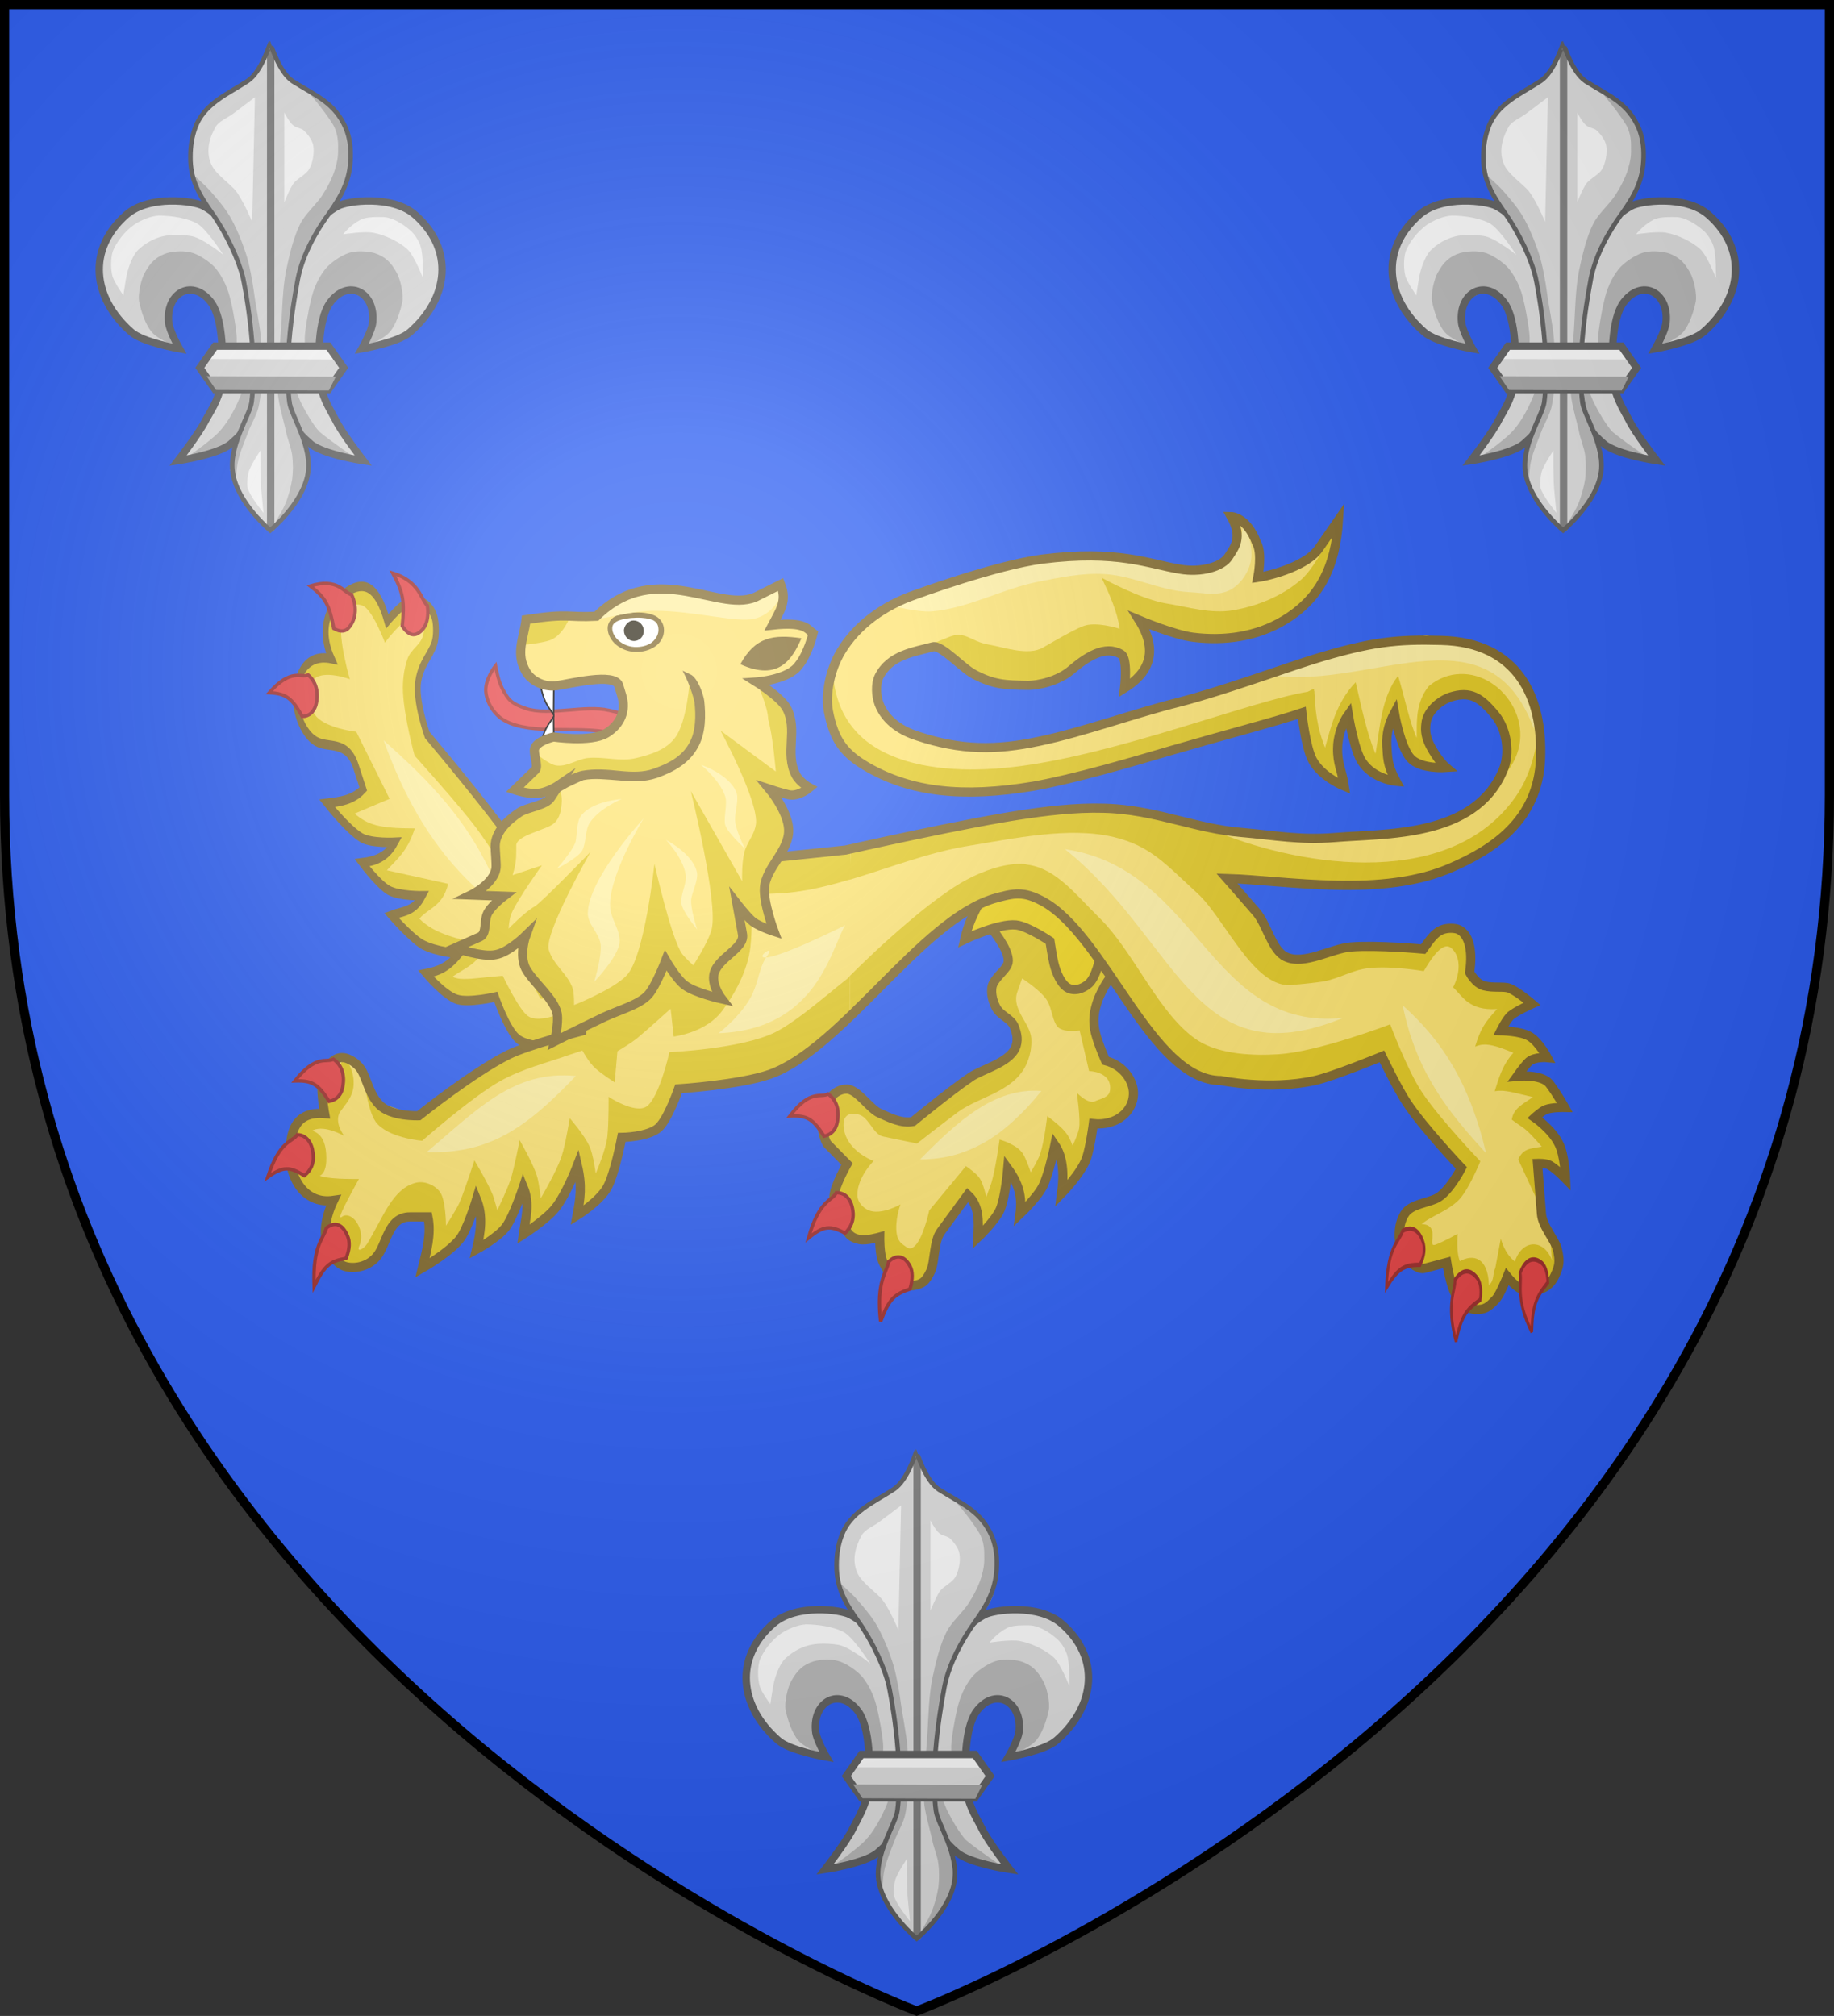 <?xml version="1.0" encoding="utf-8"?>
<!-- Generator: Adobe Illustrator 19.2.0, SVG Export Plug-In . SVG Version: 6.00 Build 0)  -->
<svg version="1.1"
	 id="svg2" xmlns:cc="http://creativecommons.org/ns#" xmlns:dc="http://purl.org/dc/elements/1.1/" xmlns:rdf="http://www.w3.org/1999/02/22-rdf-syntax-ns#" xmlns:svg="http://www.w3.org/2000/svg"
	 xmlns="http://www.w3.org/2000/svg" xmlns:xlink="http://www.w3.org/1999/xlink" x="0px" y="0px" viewBox="0 0 600 659.5"
	 style="enable-background:new 0 0 600 659.5;" xml:space="preserve">
<rect x="0" y="0" width="600" height="659.5" fill="#333333" stroke="none"/>
<style type="text/css">
	.st0{fill:#2B5DF2;}
	.st1{fill:#E2C820;stroke:#806729;stroke-width:3;}
	.st2{fill:#FDE36F;}
	.st3{fill:#FFF0A1;}
	.st4{fill:#E64345;stroke:#9E2E2C;stroke-width:1.119;}
	.st5{fill:#EED214;stroke:#806729;stroke-width:3;}
	.st6{fill:#E2C820;}
	.st7{fill:none;stroke:#806729;stroke-width:3;stroke-miterlimit:10;}
	.st8{fill:#E64345;stroke:#9E2E2C;stroke-width:1.384;}
	.st9{fill:#E64345;stroke:#9E2E2C;stroke-width:1.097;}
	.st10{fill:#FFFFFF;stroke:#000000;stroke-width:0.5;stroke-miterlimit:10;}
	.st11{fill:#FFFFFF;}
	.st12{fill:#2B2514;}
	.st13{fill:#806729;}
	.st14{fill:#E1E1E1;}
	.st15{fill:#BABABA;}
	.st16{fill:none;stroke:#626262;stroke-width:1.5;}
	.st17{fill:none;stroke:#838383;stroke-width:1.5;}
	.st18{fill:#A8A8A8;}
	.st19{fill:url(#path2875_1_);stroke:#000000;stroke-width:3;stroke-miterlimit:10;}
</style>
<desc  id="desc4">SVG coat of arms</desc>
<g id="g9370" transform="matrix(0.607,0,0,0.694,-525.206,251.961)">
</g>
<g id="g2137" transform="translate(-1456.132,-460.604)">
</g>
<path id="path2875_5_" class="st0" d="M300,657.9c0,0,298.5-112.3,298.5-397.8V1.5H1.5v258.6C1.5,545.6,300,657.9,300,657.9z"/>
<g id="g1845">
	<path id="path13429-0-9-7-1-9-9-6-2-3-4-5-7_2_" class="st1" d="M287.8,364.2c-3.3-1.4-7.3-7.9-10.8-7.9c-3.6,0-6.2,3.1-8.1,7.2
		c-0.9,1.9,0.5,9.3,1.8,10.8l6.4,6.5c0,0-3.9,6.8-4.3,10.6c-0.3,3.3,0.9,6,2.5,8.6c2.1,3.5,2.6,4.8,5.9,5.5c2,0.5,6.6-0.8,6.6-0.8
		s-0.1,5.5,1,8c2.1,4.5,5.6,8.6,9.8,7.9c3.1-0.5,4.2-1.2,5.9-4.8c1.3-2.7,1-9.9,3.3-12.9l8.8-12c3.8,3.5,3.6,8.5,3.3,13.9
		c0,0,5.6-5.3,7.3-9.1c1.7-3.9,2.5-13.4,2.5-13.4c3.5,4.8,4.8,9.1,4,14.8c0,0,5.7-5.4,7.5-9.1c2.1-4.3,3.9-13.4,3.9-13.4
		c2.6,3.8,3.1,9.2,2.2,15.8c0,0,6.4-6.5,8.2-11.6c1.3-4.1,2.2-11.2,2.2-11.2c7.8,0.8,12.9-4.2,13.1-9.4c0.3-4.1-2.9-9.6-9.1-11.2
		c0,0-2.3-5.1-3.3-9c-0.7-2.6-0.7-5.6,0-8.2c1.3-5.3,4.3-9.6,7.4-13.4c4.3-5.1,13.5-11.6,13.5-11.6l-2.7-20.2l-31.5-7.2L310.4,290
		c6.4,4.3,20.5,19.1,19.4,24.9c-0.4,2.2-3.5,4.1-4.9,6.9c-1,2-0.3,5.4,0.8,7.5c1.4,3,4.9,3.7,6.1,6.5c1,2.5,1.4,4.8,0.3,7.2
		c-2.3,4.7-10.4,6.7-14.3,9.2c-7,4.7-19.1,14.7-19.1,14.7C294.8,367.6,291.2,365.7,287.8,364.2L287.8,364.2z"/>
	<path id="path5660-0-7-1-8-9-6-1-2-2-70_2_" class="st2" d="M300,374.1c0,0,8.7-6.8,13.4-10.3c7.3-5.4,20.2-6.8,23.3-18.1
		c0,0,0.9-2.5,0.7-6c-0.4-5.1-6.5-9.4-4.6-15.1l1.6-4.5c0,0,6.4,4.1,8.2,7.3c1.6,2.6,1.7,6.9,3.6,8.7c2,1.8,7,1,7,1l3.1,13.3
		c0,0,4.7,0,6.4,3.2c0.5,1,0.7,2.5,0.3,3.7c-0.5,1.8-3.4,2.3-4.6,2.9c-2.3,1.3-6.1-2.7-6.1-2.7s1.3,9,0.7,11.8
		c-0.4,2-2.1,5.5-2.1,5.5c-1.3-3.5-2.2-5.1-8.3-9.7c0,0-0.8,7.7-2.3,12.4c-0.8,2.3-3.1,6-3.1,6s-1.4-4.2-2.5-6
		c-2-3.2-7.7-4.7-7.7-4.7s-1.2,9.4-2.7,14.3c-0.7,1.8-1.6,4.5-1.6,4.5s-1-4.3-2.1-6c-1.2-1.9-4.6-4.1-4.6-4.1l-12,14.5
		c0,0-1.8,8.6-4.6,11.5c-1.6,1.6-2.5,0.8-4.2-0.5c-0.8-0.6-1.6-1.8-1.8-3.2c-0.8-4.4,1.2-9.8,1.2-9.8s-6.4,3.7-10.5,1.9
		c-1.6-0.7-3.6-2.5-3.6-5c-0.1-5.7,5.3-11.1,5.3-11.1s-6.2-2.2-8.8-7.5c-0.9-1.8-1.4-4.7-0.7-6.3c0.9-2,3.3-1.9,4.9-1.3
		c3.1,1,4.6,6.5,7.7,7.1L300,374.1L300,374.1z"/>
	<path id="path4316-5-4-02-5-4-7-6-2-7-8-0_2_" class="st3" d="M340.7,356.9c-15.3-1.2-27.4,9.9-39.7,22.4
		C316.8,379.3,328.9,371.5,340.7,356.9z"/>
	<g id="g47303-3_2_">
		<path id="path4318-6-06-0-4-5-9-7-1-7-6-0_2_" class="st4" d="M270.9,357.9c2.9,2,3.9,5.6,2.9,9.7c-0.5,2-1.8,3.6-4.2,4.1
			c-3.6-5.6-5.5-6.9-11.2-6.6C265.2,356.1,268.5,359.3,270.9,357.9z"/>
		<path id="path4318-6-3-53-1-4-3-3-8-0-2-8-7_2_" class="st4" d="M273.6,390.2c3.1-0.1,5.2,2.4,5.5,6.7c0.1,2.2-0.5,4.4-2.6,6.5
			c-4.9-2.5-7-2.5-12,1.6C268,392.5,272.1,393,273.6,390.2L273.6,390.2z"/>
		<path id="path4318-6-30-8-5-9-2-0-4-7-6-7-7_2_" class="st4" d="M290.7,412.8c2.6-2.6,5.2-2,7,1.4c0.9,1.7,1,4.2,0,7.5
			c-5.1,1.7-6.9,3.3-9.6,10.6C286.6,419,290.1,416.4,290.7,412.8L290.7,412.8z"/>
	</g>
	<path id="path5636-51-80-2-0-3-1-4-7-2-3_2_" class="st5" d="M361.5,300.6c0,0-0.7,16.9-5.3,21.2c-2.1,1.8-4.8,2.6-7,1.3
		c-2.1-1.3-3.6-4.7-4.4-7.9c-0.5-2-1.3-7.3-1.3-7.3s-7.2-4.9-11.1-5.3c-5.7-0.6-16.8,4.7-16.8,4.7c2-8.8,7-16,12.4-23.1l18.6-2
		L361.5,300.6L361.5,300.6z"/>
	<g id="g47308-5_2_">
		<g id="g5810-14-2-8-6-4-5-6-5-6-1_2_" transform="matrix(0.634,0,0,1.03,558.071,489.581)">
			<path id="path13429-8-0-88-6-0-7-9-4-4-8-8-6_2_" class="st1" d="M-595.7-142.7c0,0-12.5-0.1-17.4-2.7
				c-5.5-2.9-11.3-13.3-11.3-13.3s-13.8,2-20,0.8c-6.6-1.3-16.1-8.2-16.1-8.2c6.4-0.8,11.1-1.8,17.2-6.3c0,0-12.2-0.6-19.1-3
				c-6-2.2-15.9-9.2-15.9-9.2c5.6-1.3,11.7-1.1,16.1-6.2c0,0-12,0.1-17.3-1.7s-13.9-8.8-13.9-8.8c6.5-0.5,12.7-1.7,17-6.5
				c0,0-12.1,0.4-17.2-1.4c-7-2.5-17.9-11-17.9-11c6.8-0.5,13.5-1,18.7-4.5l-3.8-7.2c-4.6-8.6-14.3-5.6-20.7-8
				c-6.4-2.4-9.9-8.7-10.1-12.3c-0.7-6.3,2.9-15.9,18.3-13.9c-7.7-10.8,0.3-18.5,8.5-21.5c7.8-3,14.8-2.2,20.2,9.6
				c0,0,7.2-5.4,11.1-6.1c5.5-1.1,11.4,0.6,13.4,5.1c0.8,1.9,1,5.9-0.3,8.2c-2.1,3.8-6.8,6.3-8.2,11.8c-1.7,6.2,4.6,17.1,4.6,17.1
				s29.6,21.6,43.3,33.5c7.3,6.3,20.4,20,20.4,20l0.8-0.4h29.4l2.6,45.6L-595.7-142.7L-595.7-142.7z"/>
			<path id="path5784-45-61-4-5-1-1-4-0-0-0_2_" class="st2" d="M-620.8-165.4c0,0,8.3,10.8,13,12.8c4.4,1.9,13,0,13,0l-2.7-5.5
				h-3.8c-9.6-10.6-17.9-23.3-15.3-37.5c0,0-11.1-11.2-17.7-16.6c-8.7-7.2-32-23.1-32-23.1s-5.3-11.8-6-20.1
				c-0.3-3.6,0.5-7.4,2.3-10.6c1.8-3.3,7.3-4.5,8.3-8.1c0.3-1.1-0.1-2.5-0.9-3.5c-1-1.1-2.6-1.8-4.2-1.7c-5.7,0.4-14.8,8.1-14.8,8.1
				s-5.7-9.4-10.7-11.5c-2.1-0.8-4.8-0.8-6.9,0c-2.1,0.7-4,2.4-4.7,4.3c-2,6.1,4.2,18.8,4.2,18.8s-13.4-3.1-18.6,0
				c-2,1.2-3,3.8-2.7,6c0.3,2.4,2.1,4.5,4.2,6c5.7,3.7,20.4,4.7,20.4,4.7l17.2,21.3l-18.1,4.7c6.9,3.5,12.2,4.7,31.1,4.7
				c-3.8,7.4-9.5,9.9-14.4,13.3l31.6,4.3c-2.7,7.3-10.9,7.9-14.8,11.1c7.9,4.9,20.5,6.6,33.4,8.1c-1.7,6-9.9,7.4-16.3,10.3
				C-642.3-163.6-634.1-164.8-620.8-165.4L-620.8-165.4z"/>
			<path id="path4316-0-8-79-9-4-1-6-8-1-5-5-8_2_" class="st3" d="M-618.7-185.2c-13.9-26.4-38-40.9-63.6-55
				C-666.8-213.7-646.3-197.5-618.7-185.2z"/>
		</g>
	</g>
	<g id="g47349-7_2_">
		<path id="path4318-6-3-4-84-7-8-0-5-8-9-2-2-8_2_" class="st4" d="M139.8,198.1c0.7,4.7-0.7,8-3.5,9.3c-1.4,0.6-3,0-4.7-2.6
			c0.8-7.8,0.4-10.8-3.1-17.3C137.3,190.2,137.7,196.2,139.8,198.1L139.8,198.1z"/>
		<path id="path4318-6-3-4-0-58-26-1-5-9-3-0-4-3-1_2_" class="st4" d="M115,194.5c1.8,3.8,1.6,7.7-0.7,10.6c-1,1.4-2.7,1.9-5.1,0.5
			c-1.4-7.5-2.6-10-7.7-13.9C110.6,188.9,112.5,194,115,194.5L115,194.5z"/>
		<path id="path4318-6-3-4-6-8-8-9-8-9-5-8-5-5-8_2_" class="st4" d="M100.8,220.8c2.7,2.3,3.6,6,2.5,10c-0.7,2-2,3.5-4.4,3.6
			c-3.4-6-5.2-7.5-10.8-7.8C95.3,218.4,98.5,221.9,100.8,220.8L100.8,220.8z"/>
	</g>
	<path id="path13429-5-67-1-7-4-6-1-1-5-6-6_2_" class="st2" d="M411.5,188.9c5.3-0.8,16.3-4.1,19.9-9.4c1.7-2.5,6.5-9.4,6.5-9.4
		c-1,15.7-6.4,25.9-17.8,32.8c-9.1,5.5-19.6,6.8-29.6,5.6c-6.2-0.7-17.8-5.6-17.8-5.6c6.4,10.2,3.1,17.3-4.8,22.2
		c0,0,1.2-9.8-1.2-11.1c-5.2-3-11.1,0.8-16.5,5.4c-4,3.3-10.3,4.9-14.3,4.8c-6.9-0.1-10.8-0.2-17.2-3.6c-3.9-2-10.7-9.7-13.5-9
		c-6.2,1.7-14,2.6-17.6,9.7c-1.2,2.5-1,6.3,0,9c2.3,5.9,7.8,9,12.6,10.5c14.2,4.7,25.7,4.7,39.8,1.7c14.4-3,31.3-9.2,45.8-12.8
		c14.3-3.7,32.8-10.5,43.6-13.9c19.1-5.9,27.7-6.7,42.1-6.3c25.1,0.6,33.3,18.8,32.5,38.7c-0.8,20.4-15.9,29.8-28.9,35.5
		c-22.8,10.2-54.1,4.3-73.7,3.7c0,0,6.6,7.5,9.6,11c3.5,4.1,5.2,12.6,9.6,14.6c6,2.9,15-2.7,21.3-3.2c8.7-0.7,23.7,0.7,23.7,0.7
		c2.3-3.2,3.8-5.4,6.1-6.3c1.7-0.7,4.4-0.7,5.7,0c2.7,1.4,4.6,5.7,3.4,13.9c0,0,1.8,3.6,4.7,4.4c3,0.8,6.5,0.1,8.3,0.8
		c2.9,1.2,7.4,5.1,7.4,5.1s-4.9,2.2-6.9,3.8c-1.4,1.2-3.3,5-3.3,5s6.6,0.1,9.5,1.9c3,1.8,5.7,6.9,5.7,6.9s-4-0.4-6,1.3
		c-1.4,1.3-3.9,4.8-3.9,4.8s7.8-0.8,10.5,2.3c2.3,2.9,5.1,7.9,5.1,7.9s-4.2-0.1-6.2,0.7c-1.3,0.5-3.6,2.6-3.6,2.6s5.5,3.8,7.8,8.4
		c2,3.6,2.3,11.6,2.3,11.6s-3.1-3.2-5.2-4.4c-1.2-0.7-4-0.6-4-0.6l1.3,16.5c0.3,4.1,4.4,8.4,5.2,11.6c0.9,3.9,0.7,5.4-0.9,8.8
		c-2.1,4.4-6.5,5.4-10.4,4.4c-2.1-0.5-5.1-4.2-5.1-4.2s-2.2,5.5-3.6,7.2c-2.5,2.7-3.5,2.4-6.6,2.3c-2.5-0.1-4.6-0.7-6.2-3.2
		c-2-2.7-3.3-11.1-3.3-11.1l-7.5,2c-1.7,0.5-6.5-3-7.2-5.1c-1.2-4.5-1.3-9.1,0.9-12.7c2.1-3.5,8.1-3.6,11.1-5.5
		c3.8-2.4,7.5-9.6,7.5-9.6s-12.5-13.2-17.9-21.4c-3-4.5-8.1-15.1-8.1-15.1s-16,6.6-22,7.9c-14.8,3.3-30.7,0-30.7,0
		c-22.8,0-37.8-47.7-58.4-58.7c-6.2-3.3-9.2-2.7-15.9-0.8c-23.9,7.3-49.4,48.8-73.1,57.4c-9.8,3.5-30,4.8-30,4.8s-3.4,9.8-6.5,12.7
		c-3.4,3.1-12.1,3.2-12.1,3.2s-2.2,11.7-4.7,16.3c-2.6,4.7-9.9,9.2-9.9,9.2c1-5.4,1.7-9.4,0.1-16.3c0,0-3.6,9.4-7.2,13.9
		c-3,3.8-10.5,8.6-10.5,8.6c0.7-5,2.3-9.8,0-15.4c0,0-3.1,9.4-5.7,13c-2.6,3.5-9.6,7.3-9.6,7.3c1.3-5.4,2.2-10.9,0-16.3
		c0,0-2.9,9.7-5.5,13c-3.6,4.5-12.2,9.4-12.2,9.4c1.4-5.6,2.9-11.1,1.8-16.7h-5.9c-7.2,0-7.5,9-10.9,13c-3.3,3.9-8.6,4.1-11.1,2.9
		c-4.4-2.2-8.5-9.9-3-21.3c-9.4,1.4-14.3-7.3-14.2-15.1c0-7.5,1.8-14.1,11.3-13.3c0,0-1.2-6.5-0.8-9.9c0.7-4.8,3.4-8.8,7-8.4
		c1.6,0.2,4.3,1.7,5.6,3.7c2.1,3.2,2.6,8,6,11.6c3.8,4.1,13,3.7,13,3.7s17.7-14.2,29.4-20c6.2-3.1,23.9-7.7,23.9-7.7l0.5-64.6
		c10.7,1,6,1.1,15,0.7c12.9-0.6,46.7,7.2,46.7,7.2l24.1-2.5c0,0,40.2-9.1,59.3-11.8c9.6-1.4,19.4-2.4,29-1.7
		c14.6,1.1,27,6.5,40.8,7.7c11.6,1,19.4,2.6,30.9,1.7c16.4-1.4,45.8,0.2,55.1-21.9c2.5-5.7,1.2-13.6-2.5-18.1c-4.8-5.9-8.2-8-14.6-6
		c-3.4,1.1-7.7,4.5-8.1,8.8c-0.3,2.4,0,5.3,1.4,8c2.5,4.8,5.2,6.2,5.2,6.2s-7.2,1.4-10.4-2.2c-3.4-3.7-6.5-15.7-6.5-15.7
		c-1.6,3-2.7,6.3-2.5,10.6c0.3,3.7,0,6.1,3,11.7c0,0-7.5-0.7-11.2-6.5c-2.5-3.8-4.4-15.3-4.4-15.3c-2.1,2.9-3.5,7.5-3.5,11
		c-0.1,5,1.4,7.2,2.2,12.4c0,0-7.4-3-10.4-8.5c-2.3-4.3-3.5-15.5-3.5-15.5c-8.6,2.9-24.8,7.1-42.7,12.3
		c-12.5,3.7-31.6,9.3-45.1,11.7c-23.3,3.9-40.2,1.9-54.4-6.3c-7.4-4.3-10.8-8.5-12.7-18.3c-1-5.6,0.5-13.5,4.2-19.6
		c5.2-8.6,14-14.9,24.1-18.4c0,0,26.4-9.7,41.7-11.7c24.7-3.1,34.7,1.6,45,3.3c6.8,1.2,13.9-0.7,16-4.2c1.8-2.9,4.7-6,0.8-13
		c0,0,5.1,0.1,8.3,8.6C413.1,181,411.5,188.9,411.5,188.9L411.5,188.9L411.5,188.9z"/>
	<path id="path13429-5-2-4-55-34-0-1-8-8-5-1-6-9_2_" class="st6" d="M437.9,170c0,0-7,15.2-12.2,19.6c-6.5,5.6-14.6,8.7-22.1,10
		c-7.3,1.3-14.8-1-22.1-2.2c-8.5-1.4-21.1-8.4-21.1-8.4c2.6,5.5,5.2,11.2,5.9,16.7c0,0-7.9-2.6-12.1-0.8c-3.3,1.3-9.6,5-12.9,6.9
		c-4.9,2.9-12.9-0.1-18.2-1c-5.5-1-7.4-4.5-12.4-2.5l-4.7,1.9l15.5,11.1l15.5,2.9l9.8-2.5l10.7-7.9l8.5-0.7l2.5,4.7l0.3,8.2l5.6-6.8
		l1.4-5.9l-1.7-10.2l11.4,4.3l14.6,1.4l15.1-3.7l13.4-7.9l6.4-10.2L437.9,170L437.9,170z M477.6,220.5c-3.4,0.1-6.9,1.3-10.1,3.9
		c-4.4,5.3-4,11.7-4,17c-2.3-4.9-4-13.4-6.1-20.3c-5.6,7.1-5.9,17.1-7.4,25.5c-3.1-7.4-4.7-16-6.5-23.4c-6.4,6.7-8.1,14.7-10,21.4
		c-1.6-4.2-3.1-8.6-3.5-18.4v-0.2h-0.1c0-0.2,0-0.4,0-0.7c-0.8,0.4-1.3,0.6-2.1,1c-19.1,3.2-62,20.4-95.3,24.5
		c-18.5,2.3-38.6,0.8-50.2-9.3c-5.1-4.5-8.6-10.8-9.6-19.1l-1.7,9.7l5.5,12.7l12.4,8.7l23.3,6.7l25.2-3l14.4-2.2l75.3-21.3l1.7,12.1
		l5.1,7.9l6.8,3.8l-2.7-10.8l0.9-7.3l2.7-4.7l3.9,13.5l5.1,5.4l7,2.3l-2.7-6.6l-0.3-8.6l2.2-6.3l3.5,11.4l4.3,4.2l9.4,1l-5.9-8
		l-1-7.3l3.8-5.9l8.7-2.5l6.8,3.3l5.3,6.1l1.6,9.7l-1.3,7.3C505,239.2,492.2,219.9,477.6,220.5L477.6,220.5z M491.7,253.6
		c-0.1,0.1-0.3,0.2-0.4,0.4l0.3,0.1L491.7,253.6L491.7,253.6z M503.3,235.4c-0.7,10.9-3.6,19.5-8.5,25.9
		c-22.8,30.6-73.6,20.4-97.9,9.9l-10.8-2.2c-1.6-1-3.4-1.8-5.6-2.9c-8.2-2.3-6.4-1.1-15.3-1.8c-9.6-0.7-19.5,0.2-29.1,1.7
		c-19.1,2.9-59.2,11.8-59.2,11.8l-24.2,2.5c0,0-33.8-7.8-46.7-7.2c-9,0.4-4.4,0.2-15.1-0.8v10.9c0,0,20.7,6.7,31.9,8.4
		c10.8,1.6,20.7,1.2,31.5,0.7c20.2-0.8,41.7-12.2,61.8-15.5c16-2.6,33.8-6.5,48.4-3.1c12.2,2.9,17,8.8,27.6,18.5
		c8.8,8.1,17.9,30,29.9,30c0,0,6.6-0.5,11.1-1.2c5.6-1,9.5-3.8,15.1-4.4c7.5-0.8,17.9,1,17.9,1c4.9-8.5,7.4-8.7,8.8-7.7
		c3.1,2.4,3.5,7.7,0.8,13c3.1,2.9,5.1,7.7,14.4,7.1c-4.2,4.5-5.5,6.7-7.2,12.3c3.5-1.6,7.3-0.1,12.5,2c-3.8,4.3-4.8,8.6-6.1,12.6
		c3.5-0.6,6.2,0.5,12.5,1.9c-3.6,2.5-6.4,3.8-6.9,7.4c4.2,3.2,3.8,1.9,9.8,8.8c-3.8,0.7-6.1,0.6-7.7,4.2l7.3,15.8l-0.9-14.6
		c0,0,2.7-0.1,4,0.7c2,1.2,5.1,4.4,5.1,4.4s-0.4-8-2.3-11.6c-2.3-4.5-7.9-8.4-7.9-8.4s2.3-2,3.6-2.5c2-0.8,6.2-0.7,6.2-0.7
		s-2.6-5.1-4.9-7.9c-2.7-3.2-10.5-2.4-10.5-2.4s2.5-3.5,3.9-4.7c2-1.7,6-1.3,6-1.3s-2.7-5.1-5.7-6.9c-2.7-1.7-9.6-1.9-9.6-1.9
		s2-3.7,3.3-4.9c2.1-1.7,6.9-3.9,6.9-3.9s-4.6-3.8-7.4-5c-1.7-0.7-5.2,0-8.2-0.8c-2.9-0.8-4.7-4.3-4.7-4.3c1.2-8.1-0.7-12.6-3.4-14
		c-1.3-0.7-4.2-0.7-5.9,0c-2.3,1-3.8,3.2-6.1,6.3c0,0-15-1.3-23.7-0.7c-6.2,0.5-15.5,6.1-21.3,3.2c-4.3-2-6.1-10.5-9.6-14.6
		c-3-3.5-9.6-10.9-9.6-10.9c-0.3-0.4-0.3-0.6-0.5-0.8l22.5,1.8l22.6,0.5h14.2c16.4-4.9,35.4-10.4,43.2-35L503.3,235.4L503.3,235.4z
		 M334.3,282.4c-5.9-0.1-12.6,2.3-17.9,5.1c-15.2,8.1-39.1,32.6-39.1,32.6c-6.8,5.3-16.4,13.9-23.7,17.6
		c-11.1,5.5-34.6,6.5-34.6,6.5s-3.3,14.9-7.5,17.8c-3.8,2.5-12.4-3.2-12.4-3.2s0.1,8.5-0.4,13c-0.4,4.2-3.8,12.1-3.8,12.1
		s-0.8-6.2-2-8.8c-1.7-3.8-6.5-9.3-6.5-9.3s-1.4,8.7-2.7,12.6c-1.7,5-6.8,13.6-6.8,13.6s-0.5-5.1-1.3-7.5
		c-1.4-4.3-5.6-11.5-5.6-11.5s-1.7,9-3,13c-1.2,3.5-4.3,9.9-4.3,9.9s-0.9-3.3-1.4-4.8c-1.7-4.2-6.1-11.5-6.1-11.5s-3,9.4-4.9,13.9
		c-1.3,2.7-4.4,7.5-4.4,7.5s0-8.5-2-11.1c-1.8-2.4-5.2-3.6-7.7-3c-7.8,1.8-10.9,11.5-16.1,20c-1.2,1.8-3.5,2.9-2.6,0.8
		c1.4-3.2,0.3-6.1-0.8-7.8c-1.2-1.9-3.4-3-4.9-1.8c-2.5,1.8,5.7-12.4,5.6-12.4c0,0-8.2,0.2-12.1-0.8c-2.2-0.7,2,1,1.4-7.5
		c-0.5-7.9-5.5-7.1-4.2-7.7c3.9-1.7,10.1,1.9,10.1,1.9s-3-3.8-1.7-7.2c0.7-1.6,4.2-4.7,4.7-8.6c0.8-5.7-3-10.3-3.1-9.8
		c-1.7,4.9-6.4,3.6-7,8.4c-0.5,3.3,0.8,9.9,0.8,9.9c-9.5-0.8-11.2,5.9-11.3,13.3c0,7.8,4.8,16.5,14.2,15.1c-5.5,11.4-1.4,19,3,21.2
		c2.5,1.2,7.8,1.2,11.1-2.7c3.3-4.1,3.8-13,10.9-13h5.9c1,5.6-0.4,11.2-1.8,16.9c0,0,8.7-5,12.2-9.4c2.6-3.2,5.6-12.9,5.6-12.9
		c2.2,5.4,1.3,10.8,0,16.1c0,0,7-3.7,9.8-7.3c2.6-3.5,5.7-13,5.7-13c2.3,5.6,0.7,10.4,0,15.4c0,0,7.4-4.8,10.4-8.6
		c3.5-4.4,7.2-13.9,7.2-13.9c1.6,6.8,0.8,10.9-0.3,16.3c0,0,7.2-4.5,9.9-9.2c2.5-4.4,4.7-16.1,4.7-16.1s8.6-0.2,12-3.2
		c3.1-2.7,6.5-12.7,6.5-12.7s20.4-1.2,30-4.7c23.7-8.6,49.2-50.2,73.1-57.5c6.6-2,9.6-2.5,15.9,0.8c20.7,10.9,35.6,58.7,58.4,58.7
		c10.3,0,15.9,3.3,30.7,0c6-1.3,22-7.9,22-7.9s5.2,10.5,8.2,15.1c5.5,8.2,17.8,21.4,17.8,21.4s-3.6,7.1-7.5,9.4
		c-3,1.9-8.8,2.2-10.9,5.6c-2.2,3.6-2.1,8.1-0.9,12.6c0.5,2.2,5.5,5.6,7,5.1l7.5-2c0,0,1.3,8.2,3.3,11c1.7,2.4,3.9,4.1,6.4,4.2
		c3.1,0.1,4.3-0.6,6.6-3.3c1.4-1.7,3.6-7.1,3.6-7.1s3,3.6,5.1,4.2c3.8,0.8,8.2,0,10.3-4.4c1.7-3.5-0.4-12.1-1.3-16
		c0,0-0.1,11,0.8,12.2c-2.3-8.2-10-8.4-12.5-0.7c-3.5-2.7-4.6-7.5-4.6-7.5L489,415c-0.9,1.8-0.3,4.3-2.1,5.6
		c-0.3-9.2-5.2-10.2-9.5-7.8c-1.3-3.3-0.7-9-0.7-9s-4.3,2.5-7.3,3.6c-1.8,0.6-0.7-1.6-1-4.2c-0.5-3.1-4.2-2.3-3.4-2.7
		c3.9-2.9,7.9-3.9,11.7-7.4c3.4-3.1,7.4-13,7.4-13S471,366.4,465,357.5c-4.8-7.2-10.4-22.2-10.4-22.2s-23.7,9.1-36.8,9.8
		c-7.8,0.5-18.9,0.1-26.1-4.5c-12.9-8.4-20.8-29.1-32.5-40.4c-7.4-7.3-13.7-15.5-22.5-17C336,282.5,335.1,282.4,334.3,282.4
		L334.3,282.4z"/>
	<path id="path5808-0-7-5-0-7-7-3-1-1-9_2_" class="st6" d="M187,335.9c0,0,3.5,9.8,7.9,13.7c2,1.8,6.2,4.5,6.2,4.5l0.9-10.2
		c0,0,4-2.3,6.5-4.3c2.5-2,10.9-9.6,10.9-9.6l1,9.1c0,0,10.7-1.2,16-8.6c3.6-4.9,7-10.8,8.6-17.7c1.8-8,0.4-25.2,0.4-25.2l-36.4,1.9
		l-8.3,39.9L187,335.9L187,335.9L187,335.9z"/>
	<path id="path13429-5-67-1-7-4-6-1-1-5-6-6-4_2_" class="st2" d="M278.2,278c0,0,38.9-9.1,58-11.8c9.6-1.4,19.4-2.4,29-1.7
		c14.6,1.1,27,6.5,40.8,7.7c11.6,1,19.4,2.6,30.9,1.7c16.4-1.4,45.8,0.2,55.1-21.9c2.5-5.7,1.2-13.6-2.5-18.1c-4.8-5.9-8.2-8-14.6-6
		c-3.4,1.1-7.7,4.5-8.1,8.8c-0.3,2.4,0,5.3,1.4,8c2.5,4.8,5.2,6.2,5.2,6.2s-7.2,1.4-10.4-2.2c-3.4-3.7-6.5-15.7-6.5-15.7
		c-1.6,3-2.7,6.3-2.5,10.6c0.3,3.7,0,6.1,3,11.7c0,0-7.5-0.7-11.2-6.5c-2.5-3.8-4.4-15.3-4.4-15.3c-2.1,2.9-3.5,7.5-3.5,11
		c-0.1,5,1.4,7.2,2.2,12.4c0,0-7.4-3-10.4-8.5c-2.3-4.3-3.5-15.5-3.5-15.5c-8.6,2.9-24.8,7.1-42.7,12.3
		c-12.5,3.7-31.6,9.3-45.1,11.7c-23.3,3.9-40.2,1.9-54.4-6.3c-7.4-4.3-10.8-8.5-12.7-18.3c-1-5.6,0.5-13.5,4.2-19.6
		c5.2-8.6,14-14.9,24.1-18.4c0,0,26.4-9.7,41.7-11.7c24.7-3.1,34.7,1.6,45,3.3c6.8,1.2,13.9-0.7,16-4.2c1.8-2.9,4.7-6,0.8-13
		c0,0,5.1,0.1,8.3,8.6c1.3,3.5-0.3,11.4-0.3,11.4l0,0l0,0c5.3-0.8,16.3-4.1,19.9-9.4c1.7-2.5,6.5-9.4,6.5-9.4
		c-1,15.7-6.4,25.9-17.8,32.8c-9.1,5.5-19.6,6.8-29.6,5.6c-6.2-0.7-17.8-5.6-17.8-5.6c6.4,10.2,3.1,17.3-4.8,22.2
		c0,0,1.2-9.8-1.2-11.1c-5.2-3-11.1,0.8-16.5,5.4c-4,3.3-10.3,4.9-14.3,4.8c-6.9-0.1-10.8-0.2-17.2-3.6c-3.9-2-10.7-9.7-13.5-9
		c-6.2,1.7-14,2.6-17.6,9.7c-1.2,2.5-1,6.3,0,9c2.3,5.9,7.8,9,12.6,10.5c14.2,4.7,25.7,4.7,39.8,1.7c14.4-3,31.3-9.2,45.8-12.8
		c14.3-3.7,32.8-10.5,43.6-13.9c19.1-5.9,27.7-6.7,42.1-6.3c25.1,0.6,33.3,18.8,32.5,38.7c-0.8,20.4-15.9,29.8-28.9,35.5
		c-22.8,10.2-54.1,4.3-73.7,3.7c0,0,6.6,7.5,9.6,11c3.5,4.1,5.2,12.6,9.6,14.6c6,2.9,15-2.7,21.3-3.2c8.7-0.7,23.7,0.7,23.7,0.7
		c2.3-3.2,3.8-5.4,6.1-6.3c1.7-0.7,4.4-0.7,5.7,0c2.7,1.4,4.6,5.7,3.4,13.9c0,0,1.8,3.6,4.7,4.4c3,0.8,6.5,0.1,8.3,0.8
		c2.9,1.2,7.4,5.1,7.4,5.1s-4.9,2.2-6.9,3.8c-1.4,1.2-3.3,5-3.3,5s6.6,0.1,9.5,1.9c3,1.8,5.7,6.9,5.7,6.9s-4-0.4-6,1.3
		c-1.4,1.3-3.9,4.8-3.9,4.8s7.8-0.8,10.5,2.3c2.3,2.9,5.1,7.9,5.1,7.9s-4.2-0.1-6.2,0.7c-1.3,0.5-3.6,2.6-3.6,2.6s5.5,3.8,7.8,8.4
		c2,3.6,2.3,11.6,2.3,11.6s-3.1-3.2-5.2-4.4c-1.2-0.7-4-0.6-4-0.6l1.3,16.5c0.3,4.1,4.4,8.4,5.2,11.6c0.9,3.9,0.7,5.4-0.9,8.8
		c-2.1,4.4-6.5,5.4-10.4,4.4c-2.1-0.5-5.1-4.2-5.1-4.2s-2.2,5.5-3.6,7.2c-2.5,2.7-3.5,2.4-6.6,2.3c-2.5-0.1-4.6-0.7-6.2-3.2
		c-2-2.7-3.3-11.1-3.3-11.1l-7.5,2c-1.7,0.5-6.5-3-7.2-5.1c-1.2-4.5-1.3-9.1,0.9-12.7c2.1-3.5,8.1-3.6,11.1-5.5
		c3.8-2.4,7.5-9.6,7.5-9.6s-12.5-13.2-17.9-21.4c-3-4.5-8.1-15.1-8.1-15.1s-16,6.6-22,7.9c-14.8,3.3-30.7,0-30.7,0
		c-22.8,0-37.8-47.7-58.4-58.7c-6.2-3.3-9.2-2.7-15.9-0.8c-14.8,4.5-31.7,22.4-46.9,37.2L278.2,278L278.2,278z"/>
	<path id="path5194-9-71-4-5-3-9-2-4-8-32_2_" class="st3" d="M406.8,169.9c0,0,0.3,0.5,0.3,0.6v-0.2L406.8,169.9L406.8,169.9z
		 M407,170.5l-1.2,6.5l-5.7,7.1l-6.6,2.6l-11.3-1.6l-16.9-2.9h-19l-21.2,3.7l-20.7,6.3l-11.8,6.2c0,0,8.1,1.9,12,1.6
		c11.8-0.8,23.3-7.4,35.1-9.7c7.2-1.4,14.3-2.9,21.5-2.5c9.4,0.5,18.3,5.4,27.7,5.9c4.9,0.2,10.3,1.7,14.7-1.4
		c2.6-1.8,5.1-5.3,5.7-9.3C410,178.7,407.4,171.3,407,170.5L407,170.5z M466.6,207.9l-24.6,3.7l-29.3,8.7
		c33.5,7.4,73.6-23.7,89.1,18.1l1-6.8l-7.5-12.4l-10.1-8L466.6,207.9L466.6,207.9z M502,238.4v0.2l0.4,0.6
		C502.2,238.9,502.1,238.6,502,238.4z M348.4,277.8c37.3,29.9,42,75.3,91,55.2C395.3,337.4,392.5,284.3,348.4,277.8z M458.9,328.9
		c4.4,22.1,15.3,35.3,27.3,48.4C481,355.1,472.2,340.7,458.9,328.9z"/>
	<path id="path5465-4-4-3-4-6-5-7-4-3-89_2_" class="st6" d="M118.5,348.9c0,0,1.3,13.7,4.4,18.1c3.9,5.3,15.2,6.2,15.2,6.2
		s16.5-14.5,25.5-19.5c7.3-4.1,15-5.9,22.6-8.6c2.5-0.8,7.3-2.4,7.3-2.4s1.3-12.3,0.9-18.5c-0.4-5.9-2.9-17.1-2.9-17.1l-2,29.9
		l-20,6.2l-17.8,9.9l-14,12.3l-14-4.8L118.5,348.9z"/>
	<path id="path13429-5-2-4-55-34-0-1-8-8-5-1-6-9-1_2_" class="st6" d="M437.9,170c0,0-7,15.2-12.2,19.6c-6.5,5.6-14.6,8.7-22.1,10
		c-7.3,1.3-14.8-1-22.1-2.2c-8.5-1.4-21.1-8.4-21.1-8.4c2.6,5.5,5.2,11.2,5.9,16.7c0,0-7.9-2.6-12.1-0.8c-3.3,1.3-9.6,5-12.9,6.9
		c-4.9,2.9-12.9-0.1-18.2-1c-5.5-1-7.4-4.5-12.4-2.5l-4.7,1.9l15.5,11.1l15.5,2.9l9.8-2.5l10.7-7.9l8.5-0.7l2.5,4.7l0.3,8.2l5.6-6.8
		l1.4-5.9l-1.7-10.2l11.4,4.3l14.6,1.4l15.1-3.7l13.4-7.9l6.4-10.2L437.9,170L437.9,170z M477.6,220.5c-3.4,0.1-6.9,1.3-10.1,3.9
		c-4.4,5.3-4,11.7-4,17c-2.3-4.9-4-13.4-6.1-20.3c-5.6,7.1-5.9,17.1-7.4,25.5c-3.1-7.4-4.7-16-6.5-23.4c-6.4,6.7-8.1,14.7-10,21.4
		c-1.6-4.2-3.1-8.6-3.5-18.4v-0.2h-0.1c0-0.2,0-0.4,0-0.7c-0.8,0.4-1.3,0.6-2.1,1c-19.1,3.2-62,20.4-95.3,24.5
		c-18.5,2.3-38.6,0.8-50.2-9.3c-5.1-4.5-8.6-10.8-9.6-19.1l-1.7,9.7l5.5,12.7l12.4,8.7l23.3,6.7l25.2-3l14.4-2.2l75.3-21.3l1.7,12.1
		l5.1,7.9l6.8,3.8l-2.7-10.8l0.9-7.3l2.7-4.7l3.9,13.5l5.1,5.4l7,2.3l-2.7-6.6l-0.3-8.6l2.2-6.3l3.5,11.4l4.3,4.2l9.4,1l-5.9-8
		l-1-7.3l3.8-5.9l8.7-2.5l6.8,3.3l5.3,6.1l1.6,9.7l-1.3,7.3C505,239.2,492.2,219.9,477.6,220.5L477.6,220.5z M491.7,253.6
		c-0.1,0.1-0.3,0.2-0.4,0.4l0.3,0.1L491.7,253.6L491.7,253.6z M278,287.8c12.7-3.8,25.5-8.8,37.8-10.9c16-2.6,33.8-6.5,48.4-3.1
		c12.2,2.9,17,8.8,27.6,18.5c8.8,8.1,17.9,30,29.9,30c0,0,6.6-0.5,11.1-1.2c5.6-1,9.5-3.8,15.1-4.4c7.5-0.8,17.9,1,17.9,1
		c4.9-8.5,7.4-8.7,8.8-7.7c3.1,2.4,3.5,7.7,0.8,13c3.1,2.9,5.1,7.7,14.4,7.1c-4.2,4.5-5.5,6.7-7.2,12.3c3.5-1.6,7.3-0.1,12.5,2
		c-3.8,4.3-4.8,8.6-6.1,12.6c3.5-0.6,6.2,0.5,12.5,1.9c-3.6,2.5-6.4,3.8-6.9,7.4c4.2,3.2,3.8,1.9,9.8,8.8c-3.8,0.7-6.1,0.6-7.7,4.2
		l7.3,15.8l-0.9-14.6c0,0,2.7-0.1,4,0.7c2,1.2,5.1,4.4,5.1,4.4s-0.4-8-2.3-11.6c-2.3-4.5-7.9-8.4-7.9-8.4s2.3-2,3.6-2.5
		c2-0.8,6.2-0.7,6.2-0.7s-2.6-5.1-4.9-7.9c-2.7-3.2-10.5-2.4-10.5-2.4s2.5-3.5,3.9-4.7c2-1.7,6-1.3,6-1.3s-2.7-5.1-5.7-6.9
		c-2.7-1.7-9.6-1.9-9.6-1.9s2-3.7,3.3-4.9c2.1-1.7,6.9-3.9,6.9-3.9s-4.6-3.8-7.4-5c-1.7-0.7-5.2,0-8.2-0.8c-2.9-0.8-4.7-4.3-4.7-4.3
		c1.2-8.1-0.7-12.6-3.4-14c-1.3-0.7-4.2-0.7-5.9,0c-2.3,1-3.8,3.2-6.1,6.3c0,0-15-1.3-23.7-0.7c-6.2,0.5-15.5,6.1-21.3,3.2
		c-4.3-2-6.1-10.5-9.6-14.6c-3-3.5-9.6-10.9-9.6-10.9c-0.3-0.4-0.3-0.6-0.5-0.8l22.5,1.8l22.6,0.5H460c16.4-4.9,35.4-10.4,43.2-35
		l0.3-18.3l0,0c-0.7,10.9-3.6,19.5-8.5,25.9c-22.8,30.6-73.6,20.4-97.9,9.9l-10.8-2.2c-1.6-1-3.4-1.8-5.6-2.9
		c-8.2-2.3-6.4-1.1-15.3-1.8c-9.6-0.7-19.5,0.2-29.1,1.7c-19.1,2.9-58,11.8-58,11.8L278,287.8L278,287.8z M278,331.3
		c15.3-14.9,32.1-32.9,47.1-37.5c6.6-2,9.6-2.5,15.9,0.8c20.7,10.9,35.6,58.7,58.4,58.7c10.3,0,15.9,3.3,30.7,0c6-1.3,22-7.9,22-7.9
		s5.2,10.5,8.2,15.1c5.5,8.2,17.8,21.4,17.8,21.4s-3.6,7.1-7.5,9.4c-3,1.9-8.8,2.2-10.9,5.6c-2.2,3.6-2.1,8.1-0.9,12.6
		c0.5,2.2,5.5,5.6,7,5.1l7.5-2c0,0,1.3,8.2,3.3,11c1.7,2.4,3.9,4.1,6.4,4.2c3.1,0.1,4.3-0.6,6.6-3.3c1.4-1.7,3.6-7.1,3.6-7.1
		s3,3.6,5.1,4.2c3.8,0.8,8.2,0,10.3-4.4c1.7-3.5-0.4-12.1-1.3-16c0,0-0.1,11,0.8,12.2c-2.3-8.2-10-8.4-12.5-0.7
		c-3.5-2.7-4.6-7.5-4.6-7.5l-1.8,9.6c-0.9,1.8-0.3,4.3-2.1,5.6c-0.3-9.2-5.2-10.2-9.5-7.8c-1.3-3.3-0.7-9-0.7-9s-4.3,2.5-7.3,3.6
		c-1.8,0.6-0.7-1.6-1-4.2c-0.5-3.1-4.2-2.3-3.4-2.7c3.9-2.9,7.9-3.9,11.7-7.4c3.4-3.1,7.4-13,7.4-13s-13.1-13.6-19.1-22.6
		c-4.8-7.2-10.4-22.2-10.4-22.2s-23.7,9.1-36.8,9.8c-7.8,0.5-18.9,0.1-26.1-4.5c-12.9-8.4-20.8-29.1-32.5-40.4
		c-7.4-7.3-13.7-15.5-22.5-17c-0.8-0.1-1.7-0.4-2.6-0.4l0,0c-5.9-0.1-12.6,2.3-17.9,5.1c-15.2,8.1-38.4,31.6-38.4,31.6L278,331.3z"
		/>
	<path id="path13429-5-2-91-3-7-2-4-5-3-3-4-5_2_" class="st7" d="M411.5,188.9c5.3-0.8,16.3-4.1,19.9-9.4c1.7-2.5,6.5-9.4,6.5-9.4
		c-1,15.7-6.4,25.9-17.8,32.8c-9.1,5.5-19.6,6.8-29.6,5.6c-6.2-0.7-17.8-5.6-17.8-5.6c6.4,10.2,3.1,17.3-4.8,22.2
		c0,0,1.2-9.8-1.2-11.1c-5.2-3-11.1,0.8-16.5,5.4c-4,3.3-10.3,4.9-14.3,4.8c-6.9-0.1-10.8-0.2-17.2-3.6c-3.9-2-10.7-9.7-13.5-9
		c-6.2,1.7-14,2.6-17.6,9.7c-1.2,2.5-1,6.3,0,9c2.3,5.9,7.8,9,12.6,10.5c14.2,4.7,25.7,4.7,39.8,1.7c14.4-3,31.3-9.2,45.8-12.8
		c14.3-3.7,32.8-10.5,43.6-13.9c19.1-5.9,27.7-6.7,42.1-6.3c25.1,0.6,33.3,18.8,32.5,38.7c-0.8,20.4-15.9,29.8-28.9,35.5
		c-22.8,10.2-54.1,4.3-73.7,3.7c0,0,6.6,7.5,9.6,11c3.5,4.1,5.2,12.6,9.6,14.6c6,2.9,15-2.7,21.3-3.2c8.7-0.7,23.7,0.7,23.7,0.7
		c2.3-3.2,3.8-5.4,6.1-6.3c1.7-0.7,4.4-0.7,5.7,0c2.7,1.4,4.6,5.7,3.4,13.9c0,0,1.8,3.6,4.7,4.4c3,0.8,6.5,0.1,8.3,0.8
		c2.9,1.2,7.4,5.1,7.4,5.1s-4.9,2.2-6.9,3.8c-1.4,1.2-3.3,5-3.3,5s6.6,0.1,9.5,1.9c3,1.8,5.7,6.9,5.7,6.9s-4-0.4-6,1.3
		c-1.4,1.3-3.9,4.8-3.9,4.8s7.8-0.8,10.5,2.3c2.3,2.9,5.1,7.9,5.1,7.9s-4.2-0.1-6.2,0.7c-1.3,0.5-3.6,2.6-3.6,2.6s5.5,3.8,7.8,8.4
		c2,3.6,2.3,11.6,2.3,11.6s-3.1-3.2-5.2-4.4c-1.2-0.7-4-0.6-4-0.6l1.3,16.5c0.3,4.1,4.4,8.4,5.2,11.6c0.9,3.9,0.7,5.4-0.9,8.8
		c-2.1,4.4-6.5,5.4-10.4,4.4c-2.1-0.5-5.1-4.2-5.1-4.2s-2.2,5.5-3.6,7.2c-2.5,2.7-3.6,3.6-6.8,3.5c-2.5-0.1-4.4-1.9-6.1-4.3
		c-2-2.7-3.3-11.1-3.3-11.1l-7.5,2c-1.7,0.5-6.5-3-7.2-5.1c-1.2-4.5-1.3-9.1,0.9-12.7c2.1-3.5,8.1-3.6,11.1-5.5
		c3.8-2.4,7.5-9.6,7.5-9.6s-12.5-13.2-17.9-21.4c-3-4.5-8.1-15.1-8.1-15.1s-16,6.6-22,7.9c-14.8,3.3-30.7,0-30.7,0
		c-22.8,0-37.8-47.7-58.4-58.7c-6.2-3.3-9.2-2.7-15.9-0.8c-23.9,7.3-49.4,48.8-73.1,57.4c-9.8,3.5-30,4.8-30,4.8s-3.4,9.8-6.5,12.7
		c-3.4,3.1-12.1,3.2-12.1,3.2s-2.2,11.7-4.7,16.3c-2.6,4.7-9.9,9.2-9.9,9.2c1-5.4,1.7-9.4,0.1-16.3c0,0-3.6,9.4-7.2,13.9
		c-3,3.8-10.5,8.6-10.5,8.6c0.7-5,2.3-9.8,0-15.4c0,0-3.1,9.4-5.7,13c-2.6,3.5-9.6,7.3-9.6,7.3c1.3-5.4,2.2-10.9,0-16.3
		c0,0-2.9,9.7-5.5,13c-3.6,4.5-12.2,9.4-12.2,9.4c1.4-5.6,2.9-11.1,1.8-16.7h-5.9c-7.2,0-7.5,9-10.9,13c-3.3,3.9-8.6,4.1-11.1,2.9
		c-4.4-2.2-8.5-9.9-3-21.3c-9.4,1.4-14.3-7.3-14.2-15.1c0-7.5,1.8-14.1,11.3-13.3c0,0-1.2-6.5-0.8-9.9c0.7-4.8,3.4-8.8,7-8.4
		c1.6,0.2,4.3,1.7,5.6,3.7c2.1,3.2,2.6,8,6,11.6c3.8,4.1,13,3.7,13,3.7s17.7-14.2,29.4-20c6.2-3.1,23.9-7.7,23.9-7.7l0.5-64.6
		c10.7,1,6,1.1,15,0.7c12.9-0.6,46.7,7.2,46.7,7.2l24.1-2.5c0,0,40.2-9.1,59.3-11.8c9.6-1.4,19.4-2.4,29-1.7
		c14.6,1.1,27,6.5,40.8,7.7c11.6,1,19.4,2.6,30.9,1.7c16.4-1.4,45.8,0.2,55.1-21.9c2.5-5.7,1.2-13.6-2.5-18.1c-4.8-5.9-8.2-8-14.6-6
		c-3.4,1.1-7.7,4.5-8.1,8.8c-0.3,2.4,0,4.4,1.4,7.2c2.5,4.8,5.2,7.1,5.2,7.1s-8.3,0.6-11.6-3c-3.4-3.7-5.3-14.8-5.3-14.8
		c-1.6,3-2.7,6.3-2.5,10.6c0.3,3.7,0,6.1,3,11.7c0,0-7.5-0.7-11.2-6.5c-2.5-3.8-4.4-15.3-4.4-15.3c-2.1,2.9-3.5,7.5-3.5,11
		c-0.1,5,1.4,7.2,2.2,12.4c0,0-7.4-3-10.4-8.5c-2.3-4.3-3.5-15.5-3.5-15.5c-8.6,2.9-24.8,7.1-42.7,12.3
		c-12.5,3.7-31.6,9.3-45.1,11.7c-23.3,3.9-40.2,1.9-54.4-6.3c-7.4-4.3-10.8-8.5-12.7-18.3c-1-5.6,0.5-13.5,4.2-19.6
		c5.2-8.6,14-14.9,24.1-18.4c0,0,26.4-9.7,41.7-11.7c24.7-3.1,34.7,1.6,45,3.3c6.8,1.2,13.9-0.7,16-4.2c1.8-2.9,4.7-6,0.8-13
		c0,0,5.1,0.1,8.3,8.6C413.1,181,411.5,188.9,411.5,188.9L411.5,188.9L411.5,188.9z"/>
	<path id="path4312-59-43-6-9-1-5-2-9-2-8_2_" class="st3" d="M235.1,338c32.2-1.2,36.7-27.5,41.4-35.3
		c-43.4,21.2-20.2,2.6-25.7,10.3c-2.3,3.2-2.5,7.5-4.6,12.1C244.1,329.5,239.9,334.2,235.1,338z"/>
	<g id="g4351-07-3-3-1-8-9-0-4-2-5_2_" transform="matrix(0.634,0,0,1.03,1193.647,156.488)">
		<path id="path4318-68-9-96-6-7-8-1-3-7-6_2_" class="st8" d="M-1158.9,239c4.7-1.7,8.5-0.2,10.5,3.6c1,1.9,0.8,4.3-1.6,7.2
			c-8.2,0-11.3,1.1-17.3,7.2C-1166.6,243.7-1160.5,242.3-1158.9,239z"/>
		<path id="path4318-1-3-7-8-9-4-2-2-8-7-8_2_" class="st8" d="M-1131.9,254.6c3.5-3.3,7.5-3.6,11.2-0.8c1.8,1.3,2.6,3.6,1.8,7.1
			c-7.4,3.2-9.8,5.3-12.5,13.2C-1136.6,261.8-1131.7,258.2-1131.9,254.6L-1131.9,254.6z"/>
		<path id="path4318-8-8-5-1-6-6-0-5-4-5-3_2_" class="st8" d="M-1098.3,252.4c2.5-4.1,6.4-5.3,10.5-3.5c2.1,0.8,3.6,2.9,3.8,6.5
			c-6.4,4.9-7.9,7.5-8.3,15.7C-1100.9,260.5-1097.2,255.8-1098.3,252.4z"/>
	</g>
	<g id="g47344-8_2_" transform="translate(635.576,-333.093)">
		<path id="path4318-80-61-0-2-1-5-7-2-2-7-1_2_" class="st4" d="M-526.5,679.6c2.9,2,3.9,5.6,2.9,9.7c-0.5,2-1.8,3.6-4.3,4.1
			c-3.6-5.6-5.5-6.9-11.2-6.7C-532.1,677.8-528.7,680.9-526.5,679.6L-526.5,679.6z"/>
		<path id="path4318-1-4-9-0-8-4-1-4-2-5-1-5_2_" class="st4" d="M-538.3,704.3c3.1,0.1,5.1,2.9,5.2,7.2c0.1,2.2-0.7,4.4-2.9,6.2
			c-4.8-3-6.9-3.1-12,0.5C-544,706-540.1,706.9-538.3,704.3L-538.3,704.3z"/>
		<path id="path4318-8-6-6-5-5-8-8-8-4-5-2-2_2_" class="st4" d="M-528.8,734.8c2.9-2.2,5.3-1.2,6.9,2.6c0.8,1.8,0.8,4.3-0.5,7.4
			c-5.2,0.8-7,2.3-10.4,9.1C-533.4,740.3-529.6,738.3-528.8,734.8L-528.8,734.8z"/>
	</g>
	<path id="path4316-0-7-2-6-8-0-5-0-8-7-4_2_" class="st3" d="M188.4,352c-20.3-2-32.2,10.9-48.8,24.9
		C160.4,377.6,172.5,368.6,188.4,352z"/>
	<path id="path41257-1-5-0-2-1-6-1-5-2_2_" class="st9" d="M222.8,237.7c0,0-16.6-3.6-23.5-5.3c-7.9-1.9-19.5,1.9-27.2-0.6
		c-4.6-1.6-5.7-2.5-7.9-6.8c-1.3-2.7-2.1-7.2-2.1-7.2s-3.8,4.8-3.1,9c0.5,3.6,3,7.3,6.2,9c8.8,4.8,24.4,1.6,34.3,3.9
		c6.9,1.6,15.2,11.5,15.2,11.5L222.8,237.7L222.8,237.7z"/>
	<g id="g41341-5-1-15-3-7-7-9-3-5_2_">
		<path id="path5213-8-7-1-6-8-8-9-9-7-3-9-0-2_2_" class="st10" d="M176.5,245.9c1.3-7.9,3-8.7,4.6-11.4l0.1,11.1L176.5,245.9
			L176.5,245.9L176.5,245.9z"/>
		<path id="path5213-8-7-1-9-1-1-7-3-3-5-6-4_2_" class="st10" d="M176.5,222.4c1.3,7.9,3,8.7,4.6,11.4l0.1-11.1L176.5,222.4
			L176.5,222.4L176.5,222.4z"/>
	</g>
	<path id="path40887-4-7-3-8-2-2-3-2-0_2_" class="st2" d="M149.3,310.4l8.1-3.6c2.2-1,1.4-4.9,2.3-7.2c0.9-2.6,5.5-6.1,5.5-6.1
		l-10.7-0.4c0,0,7.7-3.7,8.2-9c0.1-1.3-0.3-5.6-0.3-6.9c0-4.7,4-8.5,7.9-11.1c2.5-1.7,8.8-2.3,10.3-4.9l2.3-4.5c0,0-3.3,2.4-6.4,2.7
		c-3.1,0.5-7.9-1.1-7.9-1.1l6.8-6.6c1-1.1-0.8-5.5-0.3-6.9c0.8-2.6,6.2-3.8,6.2-3.8s11.4,2.2,16.4-0.8c4.8-2.9,7.2-8.4,5.6-13.4
		l-1-3.3c-1.4-4.2-16.3,1.4-20.7,1.9c-3.8,0.6-7.4-1.2-9.4-4.5c-3.6-6.1-0.7-12.2,0-18.2l22.8-1.1c8.5-11.2,27.6-10.4,45.1-4.9
		c2-1.1,7-0.6,9.1-1.3c2.2-0.8,1.6-3,6.1-4.2c0,0,2.6,2.3,1.8,6.6c-0.3,1.8-4.8,5.6-4.6,7.2c0.1,1,2.9-1.7,5.7-1.4
		c3.8,0.4,7.9,3.6,7.8,4.4c-0.4,2.7-2.7,7.7-5.2,10.2c-2,1.9-3.9,1.6-5.5,2.9c-2,1.7-7.9,2-7.9,2s7.7,4.8,9.8,8.5
		c3.9,7.1-0.7,14.8,3.1,22c1.4,2.5,4.4,4.1,4.4,4.1s-3.5,3-6.8,2.3c-2.9-0.7-6.2-1.8-6.2-1.8s5.9,7.1,6.2,13
		c0.4,7.1-7.4,12.4-7.9,19.2c-0.4,4.9,3.1,14.3,3.1,14.3s-4.4-1.4-6.8-3.1c-1.8-1.4-5.3-5.9-5.3-5.9l1.8,9.9
		c0.9,4.8-8.6,7.8-9.4,13.5c-0.5,3.7,2.6,7.7,2.6,7.7s-8.6-1.9-12.1-4.5c-2.7-2-6.2-8.1-6.2-8.1s-3.1,8.2-5.7,11.2
		c-3,3.3-9.2,4.9-14.4,7.3c-8.6,4.1-16.3,8-16.3,8s1.4-5.7,0.9-9c-0.9-4.9-7.9-10.4-10.3-14.8c-2.3-4.5,0-10.8,0-10.8
		s-5.6,5.5-9.8,6.2C158.1,313.5,149.3,310.4,149.3,310.4L149.3,310.4L149.3,310.4z"/>
	<g id="g4855-3-2-5-7-8-3-7-9-1-6-2-1_2_" transform="matrix(-1,0.027,0.027,1,1331.985,556.108)">
		<path id="path4045-9-52-54-4-4-6-8-9-4-2-5-1_2_" class="st11" d="M1122.2-380.5c0,3.3-3.8,7.1-8.7,7c-5.1,0-8.1-2.7-8-6.2
			c0-3.3,3.1-5.1,8.1-5.2C1118.4-384.8,1122.3-384,1122.2-380.5L1122.2-380.5z"/>
		<path id="path4827-0-2-2-3-6-6-0-6-0-7-2-1_2_" class="st12" d="M1117.6-379.9c0,1.8-1.4,3.4-3.3,3.4c-1.8,0-3.2-1.5-3.2-3.3
			c0-1.8,1.4-3.4,3.3-3.4C1115.9-383.3,1117.6-381.7,1117.6-379.9z"/>
		<path id="path4045-8-5-7-1-1-8-7-0-6-0-8-2-5_2_" class="st13" d="M1113.4-385.8c-2.6,0-4.8,0.5-6.4,1.4c-1.6,1-2.5,2.6-2.5,4.5
			c0,1.9,0.9,3.7,2.5,5c1.6,1.2,3.8,2,6.4,2c5.3,0,9.5-3.8,9.5-7.9c0-1.9-1.3-3.5-3-4.1C1118.2-385.4,1116-385.8,1113.4-385.8z
			 M1113.5-384.1c2.5,0,4.4,0.3,5.8,0.8c1.4,0.6,2.1,1.2,2.1,2.6c0,2.8-3.3,6.2-7.9,6.2c-2.3,0-4.2-0.7-5.3-1.7s-1.9-2.3-1.9-3.8
			c0-1.6,0.5-2.5,1.8-3.2C1109.3-383.7,1111.1-384.1,1113.5-384.1z"/>
	</g>
	<path id="path40887-7-4-3-4-6-8-8-8-4-7-5_2_" class="st6" d="M247.5,223.1c0,0,7.7,4.8,9.8,8.5c3.9,7.1-0.7,14.8,3.1,22
		c1.4,2.5,4.4,4.1,4.4,4.1s-3.5,3-6.8,2.3c-2.9-0.7-6.2-1.8-6.2-1.8s5.9,7.1,6.2,13c0.4,7.1-7.4,12.4-7.9,19.2
		c-0.4,4.9,3.1,14.3,3.1,14.3s-4.4-1.4-6.8-3.1c-1.8-1.4-5.3-5.9-5.3-5.9l1.8,9.9c0.9,4.8-8.6,7.8-9.4,13.5
		c-0.5,3.7,2.6,7.7,2.6,7.7s-8.6-1.9-12.1-4.5c-2.7-2-6.2-8.1-6.2-8.1s-3.1,8.2-5.7,11.2c-3,3.3-9.2,4.9-14.4,7.3
		c-8.6,4.1-16.3,8-16.3,8s1.4-5.7,0.9-9c-0.9-4.9-7.9-10.4-10.3-14.8c-2.3-4.5,0-10.8,0-10.8s-5.6,5.5-9.8,6.2
		c-4.4,1-13.3-2.2-13.3-2.2l8.1-3.6c2.2-1,1.4-4.9,2.3-7.2c0.9-2.6,5.5-6.1,5.5-6.1l-10.7-0.4c0,0,7.7-3.7,8.2-9
		c0.1-1.3-0.3-5.6-0.3-6.9c0-4.7,4-8.5,7.9-11.1c2.5-1.7,8.8-2.3,10.3-4.9l2.3-4.5c0,0,1.4,3,1.3,5.6c-0.1,2.6-0.5,5.5-2.5,7.3
		c-2.3,2.2-12.4,3.9-12.4,7.3c0,4.3,0,5.7-1.2,9.7l9.6-3.2c0,0-7.7,10.6-10,15.8c-0.7,1.6-0.9,4.9-0.9,4.9s5.3-5.5,8.6-7.3
		c2.3-1.4,18.2-17.8,18.2-17.8s-15.1,26.5-13.7,31.9c1.3,4.9,6.4,8.1,7.9,12.9c0.5,1.7,0.4,5.3,0.4,5.3s12.9-5.1,17.2-9.7
		c5.9-6.1,9.1-36.5,9.1-36.5s5.6,24.9,9.1,29.5c1,1.3,3.6,3.7,3.6,3.7s4.8-7.3,6-11.7c2.3-8.5-6.8-45.3-6.8-45.3l16.8,29.5
		c0,0-0.3-7.5,1.2-10.9c1.3-3.1,2.7-4.4,3.3-7.7c1-7.4-11.6-30.7-11.6-30.7l18.1,13.4c0,0-0.9-11.5-2.5-17.1
		C251.3,231.3,247.5,223.1,247.5,223.1L247.5,223.1z"/>
	<path id="path40954-5-4-6-2-8-7-6-1-4_2_" class="st6" d="M175.7,246.8c0,0,3.9,3.2,6.1,3.6c3.5,0.6,6.8-1.9,10.3-2.4
		c5.3-0.6,10.8,1.3,16,0c4.7-1.1,9.8-2.7,12.7-6.6c4-5.1,4.9-19.2,4.9-19.2l2.1,2.2l0.8,9.8l-2.1,10.5l-7.7,7.1l-9.1,3l-11.4-1H191
		l-6.5,3.3l-7.7,3l-7.2-2.2l6.1-6.1L175.7,246.8L175.7,246.8z"/>
	<path id="path40948-4-8-2-1-4-3-9-5-9_2_" class="st13" d="M223.3,219.4c0,0,0.9,1.7,1.8,3.8c0.9,2.2,1.8,4.9,2.1,6.5
		c0.5,4.4,0.4,9.3-1.4,12.8c-2.3,4.7-6.6,7.1-12,9c-3.3,1.2-7,1.1-11.1,0.7c-3.9-0.4-8.1-0.8-12.4,0c-2,0.5-3.9,1.4-5.7,2.4
		s-3.3,1.8-3.3,1.8l1.7,2.7c0,0,1.3-0.7,3-1.7c1.7-0.8,3.8-1.8,4.9-2.2c3.5-0.7,7.4-0.2,11.6,0.1c4,0.4,8.2,0.6,12.4-0.8
		c5.6-2,10.8-4.8,13.7-10.5c2.3-4.5,2.3-9.9,1.8-14.7c-0.3-2.3-2.1-7.2-4.2-8.5L223.3,219.4z"/>
	<path id="path41163-0-5-4-7-1-8-9-2-2_2_" class="st6" d="M171.9,202.8l-1,8.2c0,0,6.8-0.6,9.4-1.7c4-1.7,6.2-7.5,6.2-7.5
		L171.9,202.8z"/>
	<path id="path41167-6-1-8-68-9-4-1-1-2_2_" class="st3" d="M200.7,197.6l7.3-2.5l6.9-1.6l14.6,1.6l15.1,2.3l12.1-5
		c-5.1-0.2-1.3-0.4-1.3,1.9c0,1.8-3.3,6.9-8.6,8.1c-5.7,1.4-19.6-2.5-32.1-2.6c-8.2-0.1-15.7,2.6-20.2,2.7L200.7,197.6L200.7,197.6z
		"/>
	<path id="path40887-7-1-8-3-2-1-5-4-1-1_2_" class="st7" d="M247.5,223.1c0,0,7.7,4.8,9.8,8.5c3.9,7.1-0.7,14.8,3.1,22
		c1.4,2.5,4.4,4.1,4.4,4.1s-3.5,3-6.8,2.3c-2.9-0.7-6.2-1.8-6.2-1.8s5.9,7.1,6.2,13c0.4,7.1-7.4,12.4-7.9,19.2
		c-0.4,4.9,3.1,14.3,3.1,14.3s-4.4-1.4-6.8-3.1c-1.8-1.4-5.3-5.9-5.3-5.9l1.8,9.9c0.9,4.8-8.6,7.8-9.4,13.5
		c-0.5,3.7,2.6,7.7,2.6,7.7s-8.6-1.9-12.1-4.5c-2.7-2-6.2-8.1-6.2-8.1s-3.1,8.2-5.7,11.2c-3,3.3-9.2,4.9-14.4,7.3
		c-8.6,4.1-16.3,8-16.3,8s1.4-5.7,0.9-9c-0.9-4.9-7.9-10.4-10.3-14.8c-2.3-4.5,0-10.8,0-10.8s-5.6,5.5-9.8,6.2
		c-4.4,1-13.3-2.2-13.3-2.2l0,0l8.1-3.6c2.2-1,1.4-4.9,2.3-7.2c0.9-2.6,5.5-6.1,5.5-6.1l-10.7-0.4c0,0,7.7-3.7,8.2-9
		c0.1-1.3-0.3-5.6-0.3-6.9c0-4.7,4-8.5,7.9-11.1c2.5-1.7,8.8-2.3,10.3-4.9l2.7-4.1c0,0-3.5,2.4-6.6,2.7c-3.1,0.5-7.9-1.1-7.9-1.1
		l6.8-6.6c1-1.1-0.8-5.5-0.3-6.9c0.8-2.6,6.2-3.8,6.2-3.8s12.1,1.8,17.2-1.2c4.8-2.9,6.6-7.5,5.1-12.4l-1-3.3
		c-1.4-4.2-15.9-0.5-20.2,0.1c-3.8,0.6-8.1-1.2-10.1-4.5c-3.6-6.1-0.7-11,0-17.1c14.6-2.2,13-0.6,23-1.1c19.8-19.4,41-0.1,52.9-6.7
		l7.4-3.7c2.2,5.5-0.3,8.7-2.7,13.3c10.9-1.2,11.4,1.4,13.3,2.7c0,0-1.6,6.6-4.6,10.3C258.1,222.4,247.5,223.1,247.5,223.1
		L247.5,223.1L247.5,223.1z"/>
	<path id="path41165-9-2-1-5-0-2-3-0-4_2_" class="st13" d="M242.2,217.3c4.9-9,10.8-9.8,20-8.5C259.2,215.6,254.8,223,242.2,217.3z
		"/>
	<path id="path41169-0-9-0-4-1-90-0-1-4_2_" class="st3" d="M210.6,267.7c0,0-18.2,19.8-18.3,31.1c0,3.7,3.8,6.5,4.2,10.2
		c0.4,4.1-2.1,12.2-2.1,12.2s7.9-8.2,8.3-12.9c0.3-4.1-3-7.8-3.1-11.8C199.2,286.2,210.6,267.7,210.6,267.7L210.6,267.7z"/>
	<path id="path41171-9-8-7-99-2-9-6-8-4_2_" class="st3" d="M182.2,284.2c0,0,7-3.6,8.3-6c1.3-2.4,0.9-6.9,2.5-9.1
		c3.1-4.7,10.4-7.7,10.4-7.7s-9.8,0.6-13.4,5.6c-1.4,1.9-1.2,6.1-1.7,8.4C187.4,278.3,182.2,284.2,182.2,284.2L182.2,284.2z"/>
	<path id="path41171-1-1-2-8-5-8-8-8-7-3_2_" class="st3" d="M228.1,304.1c0,0-5.1-6.1-5.2-8.8c-0.3-2.7,2-6.7,1.4-9.3
		c-0.9-5.5-6.4-11.2-6.4-11.2s8.7,4.4,10.1,10.5c0.5,2.4-1.3,6-1.8,8.4C225.6,296.7,228.1,304.1,228.1,304.1L228.1,304.1z"/>
	<path id="path41171-1-2-2-9-1-5-2-0-2-6-4_2_" class="st3" d="M243.7,277.6c0,0-5.9-5.3-6.5-7.9c-0.5-2.6,0.9-6.9,0-9.3
		c-1.8-5.3-7.9-10.2-7.9-10.2s9.2,3,11.6,9c0.9,2.3-0.4,6.1-0.4,8.5C240.2,270.8,243.7,277.6,243.7,277.6L243.7,277.6z"/>
</g>
<g>
	<g id="g5465-5-1-6-0-0_2_" transform="matrix(1.612,0,0,1.612,-722.263,-1181.033)">
		<g id="g4533-9-5-0-2-4_2_" transform="translate(-20.418,559.639)">
			<path id="path4516-5-5-0-1-1_2_" class="st14" d="M513.4,250c0.4-4.2,0.2-12-2-15.5c-0.7-1.2-2.6-2.6-3.9-2.6s-3.3,0.4-3.9,1.7
				c-0.6,1.2-1,3.5-0.9,4.7c0.2,1.7,2.2,5.4,2.2,5.4s-7.4-1.5-9.8-3.4c-2.5-1.9-5.1-5.5-5.9-8.5c-0.3-1-1.3-4.4,0-8.3
				c0.8-2.3,3.1-5.5,4.9-7c4.7-4.1,13.8-2.8,15.6-1.8c2.5,1.3,5.5,4.2,6.4,6.7c0.7,2,2.5,7.9,2.8,10.1c0.9,4.4,1.1,6,1.4,10.4
				c0.2,3.1,0.9,5.8,0.3,8.7c-0.4,1.6-0.7,5.2-1.7,7.7c-0.9,2.5-2.4,3.6-3.6,4.7c-2.6,2.2-10.7,3.4-10.7,3.4s4.4-5.7,5.6-8.2
				C511.8,255.5,513.2,253.4,513.4,250L513.4,250L513.4,250z"/>
			<path id="path4518-4-5-9-8-0_2_" class="st14" d="M533.4,250c-0.4-4.2-0.2-12,2-15.5c0.7-1.2,2.6-2.6,3.9-2.6
				c1.4,0.1,3.3,0.4,3.9,1.7c0.6,1.2,1,3.5,0.9,4.7c-0.2,1.7-2.2,5.4-2.2,5.4s7.4-1.5,9.8-3.4c2.5-1.9,5.1-5.5,5.9-8.5
				c0.3-1,1.3-4.4,0-8.3c-0.7-2.3-3.1-5.5-4.9-7c-4.7-4.1-13.8-2.8-15.6-1.8c-2.5,1.3-5.5,4.2-6.4,6.7c-0.7,2-2.5,7.9-2.8,10.1
				c-0.9,4.4-1.1,6-1.4,10.4c-0.2,3.1-0.9,5.8-0.3,8.7c0.4,1.6,0.7,5.2,1.7,7.7c0.9,2.5,2.4,3.6,3.6,4.7c2.6,2.2,10.7,3.4,10.7,3.4
				s-4.4-5.7-5.6-8.2C535.1,255.5,533.7,253.4,533.4,250L533.4,250L533.4,250z"/>
		</g>
		<path id="path5446-9-8-5-7-8_2_" class="st15" d="M520.5,825.8h-2.1l-6.9-2.1l-8.2-7.3l-6.1,5.8l-4.2,2l-4.7,1.6l-3.1,0.2
			c0,0,5.5-3.7,7.4-5.8c1.4-1.5,2.8-3.9,3.6-5.7c1.5-3.1,3.9-10.9,4-11l1.7-0.2l3.4,0.3c0,0,2.4,7.8,3.9,10.9
			c0.9,1.8,2.3,4.2,3.6,5.7C515,822.1,520.5,825.8,520.5,825.8L520.5,825.8L520.5,825.8z"/>
		<path id="path5457-1-2-6-1-1_2_" class="st15" d="M521.6,803.3c0,0,4.2-1.7,5.5-3.2c1.3-1.5,2.2-4.2,2.6-6.2
			c0.3-1.5-0.4-4.7-1.2-6c-1.1-2-2.3-3.2-4.5-3.9c-1.5-0.4-3.7-0.5-5.2,0c-1.5,0.5-3.6,1.9-4.7,3.2c-1.5,1.9-2.5,4.2-3,6.6
			c-0.4,1.5-1.2,6-1.2,7.5c0,1.4,0.1,5.6,0.1,5.6l2.8,4.7l0.1-0.2l-0.2-7.7v-3.2l1.5-5l2.4-3.2l2.8-0.4l2.8,1.4l1.2,2.9l-0.2,3.6
			L521.6,803.3L521.6,803.3L521.6,803.3z"/>
		<path id="path5459-7-9-2-5-4_2_" class="st15" d="M484.4,803.3c0,0-4.2-1.7-5.5-3.2c-1.3-1.5-2.2-4.2-2.6-6.2
			c-0.3-1.5,0.4-4.7,1.2-6c1.1-2,2.3-3.2,4.5-3.9c1.5-0.4,3.7-0.5,5.2,0c1.5,0.5,3.6,1.9,4.7,3.2c1.5,1.9,2.5,4.2,3,6.6
			c0.4,1.5,1.2,6,1.2,7.5c0,1.4-0.1,5.6-0.1,5.6l-2.8,4.7l-0.1-0.2l0.2-7.7v-3.2l-1.5-5l-2.4-3.2l-2.8-0.4l-2.8,1.4l-1.2,2.9
			l0.2,3.6L484.4,803.3L484.4,803.3z"/>
		<g id="g5451-5-8-8-5-8_2_" transform="translate(-20.418,559.639)">
			<path id="path5453-5-2-5-8-8_2_" class="st16" d="M513.4,250c0.4-4.2,0.4-12.1-2-15.5c-3.7-5.1-9.3-2.2-8.7,3.9
				c0.1,1.7,2.2,5.4,2.2,5.4s-7.5-1.3-9.8-3.4c-7.9-6.9-9-16.8-1-23.8c4.7-4.1,13.8-2.8,15.6-1.8c2.5,1.3,5.5,4.2,6.4,6.7
				c0.7,2,2.5,7.9,2.8,10.1c0.9,4.4,1.1,6,1.4,10.4c0.2,3.1,0.9,5.8,0.3,8.7c-0.4,1.6-0.7,5.2-1.7,7.7c-0.9,2.5-2.4,3.6-3.6,4.7
				c-2.6,2.2-10.7,3.4-10.7,3.4s4.4-5.7,5.6-8.2C511.8,255.5,513.2,253.4,513.4,250L513.4,250z"/>
			<path id="path5455-4-0-9-5-4_2_" class="st16" d="M533.4,250c-0.4-4.2-0.4-12.1,2-15.5c3.7-5.1,9.3-2.2,8.7,3.9
				c-0.1,1.7-2.2,5.4-2.2,5.4s7.5-1.3,9.8-3.4c7.9-6.9,9-16.8,1-23.8c-4.7-4.1-13.8-2.8-15.6-1.8c-2.5,1.3-5.5,4.2-6.4,6.7
				c-0.7,2-2.5,7.9-2.8,10.1c-0.9,4.4-1.1,6-1.4,10.4c-0.2,3.1-0.9,5.8-0.3,8.7c0.4,1.6,0.7,5.2,1.7,7.7c0.9,2.5,2.4,3.6,3.6,4.7
				c2.6,2.2,10.7,3.4,10.7,3.4s-4.4-5.7-5.6-8.2C535.1,255.5,533.7,253.4,533.4,250L533.4,250z"/>
		</g>
		<path id="path5461-1-7-4-6-5_2_" class="st11" d="M473.1,792.6c0,0,0.4-2.9,0.7-4.3c0.4-1.7,1.3-4.2,2.6-5.2
			c1.4-1.3,3.4-2.3,5.2-2.6c1.6-0.3,3.9-0.2,5.5,0.1c1.2,0.3,2.7,1.2,3.7,1.9c0.9,0.5,2.6,1.9,2.6,1.9s-3.2-5-5.2-6.3
			c-2-1.2-5.5-1.7-7.9-1.7c-1.7,0.1-3.6,0.9-5.1,1.9c-1.7,1.2-3.6,3.5-4.3,5.5c-0.4,1.4-0.4,3.5,0,5
			C471.4,790.2,473.1,792.6,473.1,792.6L473.1,792.6L473.1,792.6z"/>
		<path id="path5463-8-4-3-7-7_2_" class="st11" d="M517.7,780.2c0,0,4.4-0.7,6.2-0.3c2.2,0.4,5.2,1.8,6.9,3.4
			c1.4,1.4,3.1,5.8,3.1,5.8s0.1-4.7-0.5-6.5c-0.4-1.2-1.3-2.6-2.2-3.3c-1.4-1.2-3.6-2.6-5.5-2.6c-0.9,0-3.1-0.1-4.4,0.5
			C519,778.4,517.7,780.2,517.7,780.2L517.7,780.2z"/>
	</g>
	<g id="g4565-3-5-0-4-8_2_" transform="matrix(1.612,0,0,1.612,-747.114,-1165.497)">
		<path id="path4520-5-8-5-1-4_2_" class="st14" d="M518.4,830.7c0,0,6.6-5.3,7.7-11.5c1-5.5-3.4-12-3.6-14.4
			c-1.3-10.4,1.5-24.1,1.7-25.2c1-4.4,2.3-6.3,2.9-7.8c0.4-1.1,1.8-3.1,3.2-5.2c0.7-1.2,2.6-3.4,3.4-5.5c0.9-2.4,1-4.7,1-6
			c0-2.1-0.4-4-1-5.8c-0.5-1.7-2.3-4.4-4.9-6c-2.8-1.7-5-3.1-5.9-3.6c-2.8-1.7-4.6-7.7-4.6-7.7s-1.7,5.9-4.6,7.7
			c-0.9,0.5-3,1.9-5.8,3.6c-2.6,1.6-4.4,4.3-4.9,6c-0.6,1.7-1,3.6-1,5.8c0,1.3,0.1,3.6,1,6c0.9,2.2,2.7,4.4,3.4,5.5
			c1.4,2,2.8,4.2,3.2,5.2c0.7,1.5,1.9,3.4,2.9,7.8c0.2,1.2,3.1,14.9,1.7,25.2c-0.3,2.6-4.8,9-3.8,14.4
			C511.8,825.4,518.4,830.7,518.4,830.7z"/>
		<path id="path4544-2-3-6-6-5_2_" class="st17" d="M518.4,830.7v-98"/>
	</g>
	<path id="path5377-2-0-3-1-8_2_" class="st15" d="M88.7,173.1l8.7-9.5l3.3-6.3l-0.7-8.7l-2.3-9l-3.6-7.9v-12.9l1.3-12.9L97,91.7
		l3.6-11.2l6-8.2l5-8.7l2-4.7l1-8.2l-1.3-8.2l-4.2-6.7l-8.1-5.5c0,0,4.8,5.4,7.9,10.4c1.7,2.8,1.7,6.1,1.7,6.8
		c0.1,3.3-0.1,4.8-1,7.9c-0.9,2.9-2.6,6.1-4.3,8.7c-1.9,2.8-5.5,6-7,9c-2.2,4.2-3.7,10.6-4.7,15.4c-1.2,5.9-1.3,13.9-1.7,19.9
		c-0.4,6.1-1.5,14.1-1,20.3c0.3,3.8,2,9.3,2.7,12.6c0.4,2.3,1.7,5.2,2,7.7c0.3,2.3,0.3,5.3,0,7.7c-0.4,2.6-1.3,5.9-2.3,8.2
		C92.3,167.4,88.7,173.1,88.7,173.1L88.7,173.1z"/>
	<path id="path5379-6-6-6-2-8_2_" class="st15" d="M77.1,158.5c0,0,0.2-5.1,0.7-7.3c0.6-3,2.2-6.7,3.3-9.6c1-2.8,3.1-6.1,3.6-9
		c1.3-6.2,1.1-14.9,0.7-21.3c-0.3-4.7-1.7-10.9-2.3-15.6c-0.5-3.6-1.5-9.4-2.7-12.9c-1.2-3.7-3.2-8.6-5.2-12
		c-1.7-2.9-4.2-5.8-6.3-8.2c-1.7-2-6.3-6-6.3-6l0.6,0.2l0.7,3.5l3.1,5l3.1,5.6l5,7.9l3.3,8.3l1.7,8.9l1.5,12.2l0.8,12.2v11.4
		l-2.8,5.8l-3.3,8.9l-1,7.4L77.1,158.5L77.1,158.5z"/>
	<path id="path5375-6-2-3-0-9_2_" class="st16" d="M88.4,173.5c0,0,10.6-8.7,12.3-18.5c1.6-8.8-5.5-19.2-6-23.3
		C92.6,115,97.2,92.8,97.5,91c1.6-7.8,5.8-15.2,10-21c4.2-5.9,7.1-11.1,7.2-18.6c0.1-3.5-0.4-6.5-1.5-9.3
		c-3.6-8.5-9.8-10.7-17.4-15.5c-4.5-2.9-7.3-12.4-7.4-12.4s-2.9,9.4-7.4,12.3c-6.5,4.3-14.4,7.4-17.2,15.5c-1,2.8-1.5,5.8-1.5,9.3
		c-0.1,7.5,2.9,12.5,7.2,18.6c4.7,6.7,8.6,15.2,10,21c0.4,1.8,4.9,24,2.8,40.7c-0.5,4.2-7.7,14.5-6.1,23.3
		C77.8,164.7,88.4,173.5,88.4,173.5L88.4,173.5z"/>
	<path id="path5381-7-2-0-4-4_2_" class="st11" d="M82.5,72.6l0.9-40.8c0,0-5,3.8-7.3,5.5c-1.6,1.2-4.4,2.3-5.5,4.1
		c-2.3,4-3.4,8.5-1.3,12.7c1.2,2.6,5.4,5.7,7.3,7.7C79.1,64.4,82.5,72.6,82.5,72.6L82.5,72.6z"/>
	<path id="path5383-8-5-8-4-7_2_" class="st11" d="M93,66.2V36.8c0,0,1.6,3.1,2.8,4.1c0.9,0.9,2.8,1,3.6,1.8c1.3,1.2,2.8,3.2,3.1,5
		c0.4,2.3-0.2,5.7-1.4,7.7c-1,1.7-3.7,2.9-5,4.5C94.8,61.6,93,66.2,93,66.2z"/>
	<path id="path5385-4-2-4-5-0_2_" class="st11" d="M85.5,160.6c-0.4-3.9-0.3-13.2-0.3-13.2s-3.4,5-3.9,7.2c-0.3,1.2-0.6,3.7-0.3,5
		c0.7,2.7,5.2,8.2,5.2,8.2S85.7,162.4,85.5,160.6z"/>
	<g id="g5496-1-2-0-9-4_2_" transform="matrix(1.612,0,0,1.612,-722.263,-1181.033)">
		<g id="g5416-7-7-4-7-0_2_">
			<g id="g5407-1-1-6-5-6_2_">
				<path id="path4522-8-5-4-3-5_2_" class="st14" d="M517.8,807.3l-3.1-4.4h-23l-3.1,4.4l3.1,4.4h23L517.8,807.3z"/>
				<g id="g5393-7-2-6-9-3_2_">
					<g id="g5387-8-1-4-0-8_2_">
						<g id="g5370-7-1-3-5-5_2_">
							<path id="path5364-7-0-8-5-1_2_" class="st11" d="M490.1,805.5l26.2,0.1l-1.9-2.8l-22.9-0.1L490.1,805.5L490.1,805.5
								L490.1,805.5z"/>
							<path id="path5368-4-8-0-3-4_2_" class="st16" d="M517.8,807.3l-3.1-4.4h-23l-3.1,4.4l3.1,4.4h23L517.8,807.3z"/>
							<path id="path5366-4-1-4-6-2_2_" class="st18" d="M516.2,809.1L490,809l1.9,2.8l22.9,0.1L516.2,809.1L516.2,809.1
								L516.2,809.1z"/>
						</g>
					</g>
				</g>
			</g>
		</g>
	</g>
</g>
<g>
	<g id="g5465-5-1-6-0-0_1_" transform="matrix(1.612,0,0,1.612,-722.263,-1181.033)">
		<g id="g4533-9-5-0-2-4_1_" transform="translate(-20.418,559.639)">
			<path id="path4516-5-5-0-1-1_1_" class="st14" d="M644.7,535.9c0.4-4.2,0.2-12-2-15.5c-0.7-1.2-2.6-2.6-3.9-2.6
				c-1.4,0.1-3.3,0.4-3.9,1.7c-0.6,1.2-1,3.5-0.9,4.7c0.2,1.7,2.2,5.4,2.2,5.4s-7.4-1.5-9.8-3.4s-5.1-5.5-5.9-8.5
				c-0.3-1-1.3-4.4,0-8.3c0.7-2.3,3.1-5.5,4.9-7c4.7-4.1,13.8-2.8,15.6-1.8c2.5,1.3,5.5,4.2,6.4,6.7c0.7,2,2.5,7.9,2.8,10.1
				c0.9,4.4,1.1,6,1.4,10.4c0.2,3.1,0.9,5.8,0.3,8.7c-0.4,1.6-0.7,5.2-1.7,7.7c-0.9,2.5-2.4,3.6-3.6,4.7c-2.6,2.2-10.7,3.4-10.7,3.4
				s4.4-5.7,5.6-8.2C643,541.3,644.3,539.2,644.7,535.9L644.7,535.9L644.7,535.9z"/>
			<path id="path4518-4-5-9-8-0_1_" class="st14" d="M664.6,535.9c-0.4-4.2-0.2-12,2-15.5c0.7-1.2,2.6-2.6,3.9-2.6
				c1.4,0.1,3.3,0.4,3.9,1.7c0.6,1.2,1,3.5,0.9,4.7c-0.2,1.7-2.2,5.4-2.2,5.4s7.4-1.5,9.8-3.4c2.5-1.9,5.1-5.5,5.9-8.5
				c0.3-1,1.3-4.4,0-8.3c-0.7-2.3-3.1-5.5-4.9-7c-4.7-4.1-13.8-2.8-15.6-1.8c-2.5,1.3-5.5,4.2-6.4,6.7c-0.7,2-2.5,7.9-2.8,10.1
				c-0.9,4.4-1.1,6-1.4,10.4c-0.2,3.1-0.9,5.8-0.3,8.7c0.4,1.6,0.7,5.2,1.7,7.7c0.9,2.5,2.4,3.6,3.6,4.7c2.6,2.2,10.7,3.4,10.7,3.4
				s-4.4-5.7-5.6-8.2C666.3,541.3,664.9,539.2,664.6,535.9L664.6,535.9L664.6,535.9z"/>
		</g>
		<path id="path5446-9-8-5-7-8_1_" class="st15" d="M651.7,1111.6h-2.1l-6.9-2.1l-8.2-7.3l-6.1,5.8l-4.2,2l-4.7,1.6l-3.1,0.2
			c0,0,5.5-3.7,7.4-5.8c1.4-1.5,2.8-3.9,3.6-5.7c1.5-3.1,3.9-10.9,4-11l1.7-0.2l3.4,0.3c0,0,2.4,7.8,3.9,10.9
			c0.9,1.8,2.3,4.2,3.6,5.7C646.2,1107.9,651.7,1111.6,651.7,1111.6L651.7,1111.6L651.7,1111.6z"/>
		<path id="path5457-1-2-6-1-1_1_" class="st15" d="M652.8,1089.1c0,0,4.2-1.7,5.5-3.2c1.3-1.5,2.2-4.2,2.6-6.2
			c0.3-1.5-0.4-4.7-1.2-6c-1.1-2-2.3-3.2-4.5-3.9c-1.5-0.4-3.7-0.5-5.2,0c-1.5,0.5-3.6,1.9-4.7,3.2c-1.5,1.9-2.5,4.2-3,6.6
			c-0.4,1.5-1.2,6-1.2,7.5c0,1.4,0.1,5.6,0.1,5.6l2.8,4.7l0.1-0.2l-0.2-7.7v-3.2l1.5-5l2.4-3.2l2.8-0.4l2.8,1.4l1.2,2.9l-0.2,3.6
			L652.8,1089.1L652.8,1089.1L652.8,1089.1z"/>
		<path id="path5459-7-9-2-5-4_1_" class="st15" d="M615.6,1089.1c0,0-4.2-1.7-5.5-3.2c-1.3-1.5-2.2-4.2-2.6-6.2
			c-0.3-1.5,0.4-4.7,1.2-6c1.1-2,2.3-3.2,4.5-3.9c1.5-0.4,3.7-0.5,5.2,0c1.5,0.5,3.6,1.9,4.7,3.2c1.5,1.9,2.5,4.2,3,6.6
			c0.4,1.5,1.2,6,1.2,7.5c0,1.4-0.1,5.6-0.1,5.6l-2.8,4.7l-0.1-0.2l0.2-7.7v-3.2l-1.5-5l-2.4-3.2l-2.8-0.4l-2.8,1.4l-1.2,2.9
			l0.2,3.6L615.6,1089.1L615.6,1089.1z"/>
		<g id="g5451-5-8-8-5-8_1_" transform="translate(-20.418,559.639)">
			<path id="path5453-5-2-5-8-8_1_" class="st16" d="M644.7,535.9c0.4-4.2,0.4-12.1-2-15.5c-3.7-5.1-9.3-2.2-8.7,3.9
				c0.1,1.7,2.2,5.3,2.2,5.3s-7.5-1.3-9.8-3.4c-7.9-6.9-9-16.8-1-23.7c4.7-4.1,13.8-2.8,15.6-1.8c2.5,1.3,5.5,4.2,6.4,6.7
				c0.7,2,2.5,7.9,2.8,10.1c0.9,4.4,1.1,6,1.4,10.4c0.2,3.1,0.9,5.8,0.3,8.7c-0.4,1.6-0.7,5.2-1.7,7.7c-0.9,2.5-2.4,3.6-3.6,4.7
				c-2.6,2.2-10.7,3.4-10.7,3.4s4.4-5.7,5.6-8.2C643,541.3,644.3,539.2,644.7,535.9L644.7,535.9z"/>
			<path id="path5455-4-0-9-5-4_1_" class="st16" d="M664.6,535.9c-0.4-4.2-0.4-12.1,2-15.5c3.7-5.1,9.3-2.2,8.7,3.9
				c-0.1,1.7-2.2,5.3-2.2,5.3s7.5-1.3,9.8-3.4c7.9-6.9,9-16.8,1-23.7c-4.7-4.1-13.8-2.8-15.6-1.8c-2.5,1.3-5.5,4.2-6.4,6.7
				c-0.7,2-2.5,7.9-2.8,10.1c-0.9,4.4-1.1,6-1.4,10.4c-0.2,3.1-0.9,5.8-0.3,8.7c0.4,1.6,0.7,5.2,1.7,7.7c0.9,2.5,2.4,3.6,3.6,4.7
				c2.6,2.2,10.7,3.4,10.7,3.4s-4.4-5.7-5.6-8.2C666.3,541.3,664.9,539.2,664.6,535.9L664.6,535.9z"/>
		</g>
		<path id="path5461-1-7-4-6-5_1_" class="st11" d="M604.4,1078.5c0,0,0.4-2.9,0.7-4.3c0.4-1.7,1.3-4.2,2.6-5.2
			c1.4-1.3,3.4-2.3,5.2-2.6c1.6-0.3,3.9-0.2,5.5,0.1c1.2,0.3,2.7,1.2,3.7,1.9c0.9,0.5,2.6,1.9,2.6,1.9s-3.2-5-5.2-6.3
			c-2-1.2-5.5-1.7-7.9-1.7c-1.7,0.1-3.6,0.9-5.1,1.9c-1.7,1.2-3.6,3.5-4.3,5.5c-0.4,1.4-0.4,3.5,0,5
			C602.5,1076,604.4,1078.5,604.4,1078.5L604.4,1078.5L604.4,1078.5z"/>
		<path id="path5463-8-4-3-7-7_1_" class="st11" d="M648.9,1066c0,0,4.4-0.7,6.2-0.3c2.2,0.4,5.2,1.8,6.9,3.4
			c1.4,1.4,3.1,5.8,3.1,5.8s0.1-4.7-0.5-6.5c-0.4-1.2-1.3-2.6-2.2-3.3c-1.4-1.2-3.6-2.6-5.5-2.6c-0.9,0-3.1-0.1-4.4,0.5
			C650.2,1064.2,648.9,1066,648.9,1066L648.9,1066z"/>
	</g>
	<g id="g4565-3-5-0-4-8_1_" transform="matrix(1.612,0,0,1.612,-747.114,-1165.497)">
		<path id="path4520-5-8-5-1-4_1_" class="st14" d="M649.6,1116.6c0,0,6.6-5.3,7.7-11.5c1-5.5-3.4-12-3.6-14.4
			c-1.3-10.4,1.5-24.1,1.7-25.2c1-4.4,2.3-6.3,2.9-7.8c0.4-1.1,1.8-3.1,3.2-5.2c0.7-1.2,2.6-3.4,3.4-5.5c0.9-2.4,1-4.7,1-6
			c0-2.1-0.4-4-1-5.8c-0.5-1.7-2.3-4.4-4.9-6c-2.8-1.7-5-3.1-5.9-3.6c-2.8-1.7-4.6-7.7-4.6-7.7s-1.7,5.9-4.6,7.7
			c-0.9,0.5-3,1.9-5.8,3.6c-2.6,1.6-4.4,4.3-4.9,6c-0.6,1.7-1,3.6-1,5.8c0,1.3,0.1,3.6,1,6c0.9,2.2,2.7,4.4,3.4,5.5
			c1.4,2,2.8,4.2,3.2,5.2c0.7,1.5,1.9,3.4,2.9,7.8c0.2,1.2,3.1,14.9,1.7,25.2c-0.3,2.6-4.8,9-3.8,14.4
			C643,1111.2,649.6,1116.6,649.6,1116.6z"/>
		<path id="path4544-2-3-6-6-5_1_" class="st17" d="M649.6,1116.6v-98"/>
	</g>
	<path id="path5377-2-0-3-1-8_1_" class="st15" d="M300.1,633.8l8.7-9.5l3.3-6.3l-0.7-8.7l-2.3-9l-3.6-7.9v-12.9l1.3-12.9l1.7-14.2
		l3.6-11.2l6-8.2l5-8.7l2-4.7l1-8.2l-1.4-8.2l-4.2-6.7l-8.1-5.5c0,0,4.8,5.3,7.9,10.4c1.7,2.8,1.7,6.1,1.7,6.8
		c0.1,3.3-0.1,4.8-1,7.9c-0.9,2.9-2.6,6.1-4.3,8.7c-1.9,2.8-5.5,6-7,9c-2.2,4.2-3.7,10.6-4.7,15.4c-1.2,5.9-1.3,13.9-1.7,19.9
		c-0.4,6.1-1.5,14.1-1,20.3c0.3,3.8,2,9.3,2.7,12.6c0.4,2.3,1.7,5.2,2,7.7c0.3,2.3,0.3,5.3,0,7.7c-0.4,2.6-1.3,5.9-2.3,8.2
		C303.8,628.1,300.1,633.8,300.1,633.8L300.1,633.8z"/>
	<path id="path5379-6-6-6-2-8_1_" class="st15" d="M288.6,619.2c0,0,0.2-5.1,0.7-7.3c0.6-3,2.2-6.7,3.3-9.6c1-2.8,3.1-6.1,3.6-9
		c1.3-6.2,1.1-14.9,0.7-21.3c-0.3-4.7-1.7-10.9-2.3-15.6c-0.5-3.6-1.5-9.4-2.7-12.9c-1.2-3.7-3.2-8.6-5.2-12
		c-1.7-2.9-4.2-5.8-6.3-8.2c-1.7-2-6.3-6-6.3-6l0.6,0.2l0.7,3.5l3.1,5l3.1,5.6l5,7.9l3.3,8.3l1.7,8.9l1.5,12.2l0.7,12.2v11.4
		l-2.8,5.8l-3.3,8.9l-1,7.4L288.6,619.2L288.6,619.2z"/>
	<path id="path5375-6-2-3-0-9_1_" class="st16" d="M299.9,634.2c0,0,10.6-8.7,12.3-18.5c1.6-8.8-5.5-19.2-6-23.3
		c-2.1-16.6,2.5-38.8,2.8-40.7c1.6-7.8,5.8-15.2,9.9-21c4.2-5.9,7.1-11.1,7.2-18.6c0.1-3.5-0.4-6.5-1.5-9.3
		c-3.6-8.5-9.8-10.7-17.4-15.5c-4.5-2.9-7.3-12.4-7.4-12.4s-2.9,9.4-7.4,12.3c-6.5,4.3-14.4,7.4-17.2,15.5c-1,2.8-1.5,5.8-1.5,9.3
		c-0.1,7.5,2.9,12.5,7.2,18.6c4.7,6.7,8.6,15.2,9.9,21c0.4,1.8,4.9,24,2.8,40.7c-0.5,4.2-7.7,14.6-6.1,23.3
		C289.3,625.4,299.9,634.2,299.9,634.2L299.9,634.2z"/>
	<path id="path5381-7-2-0-4-4_1_" class="st11" d="M293.9,533.3l0.9-40.8c0,0-5,3.8-7.3,5.5c-1.6,1.2-4.4,2.3-5.5,4.1
		c-2.3,4.1-3.4,8.5-1.4,12.7c1.2,2.6,5.3,5.7,7.3,7.7C290.6,525.1,293.9,533.3,293.9,533.3L293.9,533.3z"/>
	<path id="path5383-8-5-8-4-7_1_" class="st11" d="M304.4,526.9v-29.5c0,0,1.6,3.1,2.8,4.1c0.9,0.9,2.8,1,3.6,1.8
		c1.3,1.2,2.8,3.2,3.1,5c0.4,2.3-0.2,5.7-1.4,7.7c-1,1.7-3.7,2.9-5,4.5C306.3,522.3,304.4,526.9,304.4,526.9z"/>
	<path id="path5385-4-2-4-5-0_1_" class="st11" d="M297,621.3c-0.4-3.9-0.3-13.2-0.3-13.2s-3.4,5-3.9,7.2c-0.3,1.2-0.6,3.7-0.3,5
		c0.7,2.7,5.2,8.2,5.2,8.2S297.2,623.1,297,621.3z"/>
	<g id="g5496-1-2-0-9-4_1_" transform="matrix(1.612,0,0,1.612,-722.263,-1181.033)">
		<g id="g5416-7-7-4-7-0_1_">
			<g id="g5407-1-1-6-5-6_1_">
				<path id="path4522-8-5-4-3-5_1_" class="st14" d="M649,1093.1l-3.1-4.4h-23l-3.1,4.4l3.1,4.4h23L649,1093.1z"/>
				<g id="g5393-7-2-6-9-3_1_">
					<g id="g5387-8-1-4-0-8_1_">
						<g id="g5370-7-1-3-5-5_1_">
							<path id="path5364-7-0-8-5-1_1_" class="st11" d="M621.3,1091.3l26.2,0.1l-1.9-2.8l-22.9-0.1L621.3,1091.3L621.3,1091.3
								L621.3,1091.3z"/>
							<path id="path5368-4-8-0-3-4_1_" class="st16" d="M649,1093.1l-3.1-4.4h-23l-3.1,4.4l3.1,4.4h23L649,1093.1z"/>
							<path id="path5366-4-1-4-6-2_1_" class="st18" d="M647.4,1094.9l-26.2-0.1l1.9,2.8l22.9,0.1L647.4,1094.9L647.4,1094.9
								L647.4,1094.9z"/>
						</g>
					</g>
				</g>
			</g>
		</g>
	</g>
</g>
<g>
	<g id="g5465-5-1-6-0-0_3_" transform="matrix(1.612,0,0,1.612,-722.263,-1181.033)">
		<g id="g4533-9-5-0-2-4_3_" transform="translate(-20.418,559.639)">
			<path id="path4516-5-5-0-1-1_3_" class="st14" d="M775.8,250c0.4-4.2,0.2-12-2-15.5c-0.7-1.2-2.6-2.6-3.9-2.6
				c-1.4,0.1-3.3,0.4-3.9,1.7c-0.6,1.2-1,3.5-0.9,4.7c0.2,1.7,2.2,5.4,2.2,5.4s-7.4-1.5-9.8-3.4c-2.5-1.9-5.1-5.5-5.9-8.5
				c-0.3-1-1.3-4.4,0-8.3c0.8-2.3,3.1-5.5,4.9-7c4.7-4.1,13.8-2.8,15.6-1.8c2.5,1.3,5.5,4.2,6.4,6.7c0.7,2,2.5,7.9,2.8,10.1
				c0.9,4.4,1.1,6,1.4,10.4c0.2,3.1,0.9,5.8,0.3,8.7c-0.4,1.6-0.7,5.2-1.7,7.7c-0.9,2.5-2.4,3.6-3.6,4.7c-2.6,2.2-10.7,3.4-10.7,3.4
				s4.4-5.7,5.6-8.2C774.2,255.5,775.5,253.4,775.8,250L775.8,250L775.8,250z"/>
			<path id="path4518-4-5-9-8-0_3_" class="st14" d="M795.9,250c-0.4-4.2-0.2-12,2-15.5c0.8-1.2,2.6-2.6,3.9-2.6
				c1.4,0.1,3.3,0.4,3.9,1.7c0.6,1.2,1,3.5,0.9,4.7c-0.2,1.7-2.2,5.4-2.2,5.4s7.4-1.5,9.8-3.4c2.5-1.9,5.1-5.5,5.9-8.5
				c0.3-1,1.3-4.4,0-8.3c-0.7-2.3-3.1-5.5-4.9-7c-4.7-4.1-13.8-2.8-15.6-1.8c-2.5,1.3-5.5,4.2-6.4,6.7c-0.7,2-2.5,7.9-2.8,10.1
				c-0.9,4.4-1.1,6-1.4,10.4c-0.2,3.1-0.9,5.8-0.3,8.7c0.4,1.6,0.7,5.2,1.7,7.7c0.9,2.5,2.4,3.6,3.6,4.7c2.6,2.2,10.7,3.4,10.7,3.4
				s-4.4-5.7-5.6-8.2C797.6,255.5,796.2,253.4,795.9,250L795.9,250L795.9,250z"/>
		</g>
		<path id="path5446-9-8-5-7-8_3_" class="st15" d="M782.9,825.8h-2.1l-6.9-2.1l-8.2-7.3l-6.1,5.8l-4.2,2l-4.7,1.6l-3.1,0.2
			c0,0,5.5-3.7,7.4-5.8c1.4-1.5,2.8-3.9,3.6-5.7c1.5-3.1,3.9-10.9,4-11l1.7-0.2l3.4,0.3c0,0,2.4,7.8,3.9,10.9
			c0.9,1.8,2.3,4.2,3.6,5.7C777.4,822.1,782.9,825.8,782.9,825.8L782.9,825.8L782.9,825.8z"/>
		<path id="path5457-1-2-6-1-1_3_" class="st15" d="M784.1,803.3c0,0,4.2-1.7,5.5-3.2c1.3-1.5,2.2-4.2,2.6-6.2
			c0.3-1.5-0.4-4.7-1.2-6c-1.1-2-2.3-3.2-4.5-3.9c-1.5-0.4-3.7-0.5-5.2,0c-1.5,0.5-3.6,1.9-4.7,3.2c-1.5,1.9-2.5,4.2-3,6.6
			c-0.4,1.5-1.2,6-1.2,7.5c0,1.4,0.1,5.6,0.1,5.6l2.8,4.7l0.1-0.2l-0.2-7.7v-3.2l1.5-5l2.4-3.2l2.8-0.4l2.8,1.4l1.2,2.9l-0.2,3.6
			L784.1,803.3L784.1,803.3L784.1,803.3z"/>
		<path id="path5459-7-9-2-5-4_3_" class="st15" d="M746.8,803.3c0,0-4.2-1.7-5.5-3.2c-1.3-1.5-2.2-4.2-2.6-6.2
			c-0.3-1.5,0.4-4.7,1.2-6c1.1-2,2.3-3.2,4.5-3.9c1.5-0.4,3.7-0.5,5.2,0c1.5,0.5,3.6,1.9,4.7,3.2c1.5,1.9,2.5,4.2,3,6.6
			c0.4,1.5,1.2,6,1.2,7.5c0,1.4-0.1,5.6-0.1,5.6l-2.8,4.7l-0.1-0.2l0.2-7.7v-3.2l-1.5-5l-2.4-3.2l-2.8-0.4l-2.8,1.4l-1.2,2.9
			l0.2,3.6L746.8,803.3L746.8,803.3z"/>
		<g id="g5451-5-8-8-5-8_3_" transform="translate(-20.418,559.639)">
			<path id="path5453-5-2-5-8-8_3_" class="st16" d="M775.8,250c0.4-4.2,0.4-12.1-2-15.5c-3.7-5.1-9.3-2.2-8.7,3.9
				c0.1,1.7,2.2,5.4,2.2,5.4s-7.5-1.3-9.8-3.4c-7.9-6.9-9-16.8-1-23.8c4.7-4.1,13.8-2.8,15.6-1.8c2.5,1.3,5.5,4.2,6.4,6.7
				c0.7,2,2.5,7.9,2.8,10.1c0.9,4.4,1.1,6,1.4,10.4c0.2,3.1,0.9,5.8,0.3,8.7c-0.4,1.6-0.7,5.2-1.7,7.7c-0.9,2.5-2.4,3.6-3.6,4.7
				c-2.6,2.2-10.7,3.4-10.7,3.4s4.4-5.7,5.6-8.2C774.2,255.5,775.5,253.4,775.8,250L775.8,250z"/>
			<path id="path5455-4-0-9-5-4_3_" class="st16" d="M795.9,250c-0.4-4.2-0.4-12.1,2-15.5c3.7-5.1,9.3-2.2,8.7,3.9
				c-0.1,1.7-2.2,5.4-2.2,5.4s7.5-1.3,9.8-3.4c7.9-6.9,9-16.8,1-23.8c-4.7-4.1-13.8-2.8-15.6-1.8c-2.5,1.3-5.5,4.2-6.4,6.7
				c-0.7,2-2.5,7.9-2.8,10.1c-0.9,4.4-1.1,6-1.4,10.4c-0.2,3.1-0.9,5.8-0.3,8.7c0.4,1.6,0.7,5.2,1.7,7.7c0.9,2.5,2.4,3.6,3.6,4.7
				c2.6,2.2,10.7,3.4,10.7,3.4s-4.4-5.7-5.6-8.2C797.6,255.5,796.2,253.4,795.9,250L795.9,250z"/>
		</g>
		<path id="path5461-1-7-4-6-5_3_" class="st11" d="M735.5,792.6c0,0,0.4-2.9,0.7-4.3c0.4-1.7,1.3-4.2,2.6-5.2
			c1.4-1.3,3.4-2.3,5.2-2.6c1.6-0.3,3.9-0.2,5.5,0.1c1.2,0.3,2.7,1.2,3.7,1.9c0.9,0.5,2.6,1.9,2.6,1.9s-3.2-5-5.2-6.3
			c-2-1.2-5.5-1.7-7.9-1.7c-1.7,0.1-3.6,0.9-5.1,1.9c-1.7,1.2-3.6,3.5-4.3,5.5c-0.4,1.4-0.4,3.5,0,5
			C733.8,790.2,735.5,792.6,735.5,792.6L735.5,792.6L735.5,792.6z"/>
		<path id="path5463-8-4-3-7-7_3_" class="st11" d="M780.1,780.2c0,0,4.4-0.7,6.2-0.3c2.2,0.4,5.2,1.8,6.9,3.4
			c1.4,1.4,3.1,5.8,3.1,5.8s0.1-4.7-0.5-6.5c-0.4-1.2-1.3-2.6-2.2-3.3c-1.4-1.2-3.6-2.6-5.5-2.6c-0.9,0-3.1-0.1-4.4,0.5
			C781.4,778.4,780.1,780.2,780.1,780.2L780.1,780.2z"/>
	</g>
	<g id="g4565-3-5-0-4-8_3_" transform="matrix(1.612,0,0,1.612,-747.114,-1165.497)">
		<path id="path4520-5-8-5-1-4_3_" class="st14" d="M780.8,830.7c0,0,6.6-5.3,7.7-11.5c1-5.5-3.4-12-3.6-14.4
			c-1.3-10.4,1.5-24.1,1.7-25.2c1-4.4,2.3-6.3,2.9-7.8c0.4-1.1,1.8-3.1,3.2-5.2c0.7-1.2,2.6-3.4,3.4-5.5c0.9-2.4,1-4.7,1-6
			c0-2.1-0.4-4-1-5.8c-0.5-1.7-2.3-4.4-4.9-6c-2.8-1.7-5-3.1-5.9-3.6c-2.8-1.7-4.6-7.7-4.6-7.7s-1.7,5.9-4.6,7.7
			c-0.9,0.5-3,1.9-5.8,3.6c-2.6,1.6-4.4,4.3-4.9,6c-0.6,1.7-1,3.6-1,5.8c0,1.3,0.1,3.6,1,6c0.9,2.2,2.7,4.4,3.4,5.5
			c1.4,2,2.8,4.2,3.2,5.2c0.7,1.5,1.9,3.4,2.9,7.8c0.2,1.2,3.1,14.9,1.7,25.2c-0.3,2.6-4.8,9-3.8,14.4
			C774.3,825.4,780.8,830.7,780.8,830.7z"/>
		<path id="path4544-2-3-6-6-5_3_" class="st17" d="M780.8,830.7v-98"/>
	</g>
	<path id="path5377-2-0-3-1-8_3_" class="st15" d="M511.7,173.1l8.7-9.5l3.3-6.3l-0.7-8.7l-2.3-9l-3.6-7.9v-12.9l1.3-12.9l1.7-14.2
		l3.6-11.2l6-8.2l5-8.7l2-4.7l1-8.2l-1.4-8.2l-4.2-6.7l-8.1-5.5c0,0,4.8,5.4,7.9,10.4c1.7,2.8,1.7,6.1,1.7,6.8
		c0.1,3.3-0.1,4.8-1,7.9c-0.9,2.9-2.6,6.1-4.3,8.7c-1.9,2.8-5.5,6-7,9c-2.2,4.2-3.7,10.6-4.7,15.4c-1.2,5.9-1.3,13.9-1.7,19.9
		c-0.4,6.1-1.5,14.1-1,20.3c0.3,3.8,2,9.3,2.7,12.6c0.4,2.3,1.7,5.2,2,7.7c0.3,2.3,0.3,5.3,0,7.7c-0.4,2.6-1.3,5.9-2.3,8.2
		C515.3,167.4,511.7,173.1,511.7,173.1L511.7,173.1z"/>
	<path id="path5379-6-6-6-2-8_3_" class="st15" d="M500.1,158.5c0,0,0.2-5.1,0.7-7.3c0.6-3,2.2-6.7,3.3-9.6c1-2.8,3.1-6.1,3.6-9
		c1.3-6.2,1.1-14.9,0.7-21.3c-0.3-4.7-1.7-10.9-2.3-15.6c-0.5-3.6-1.5-9.4-2.7-12.9c-1.2-3.7-3.2-8.6-5.2-12
		c-1.7-2.9-4.2-5.8-6.3-8.2c-1.7-2-6.3-6-6.3-6l0.6,0.2l0.7,3.5l3.1,5l3.1,5.6l5,7.9l3.3,8.3l1.7,8.9l1.5,12.2l0.7,12.2v11.4
		l-2.8,5.8l-3.3,8.9l-1,7.4L500.1,158.5L500.1,158.5z"/>
	<path id="path5375-6-2-3-0-9_3_" class="st16" d="M511.4,173.5c0,0,10.6-8.7,12.3-18.5c1.6-8.8-5.5-19.2-6-23.3
		c-2.1-16.6,2.5-38.8,2.8-40.7c1.6-7.8,5.8-15.2,10-21c4.2-5.9,7.1-11.1,7.2-18.6c0.1-3.5-0.4-6.5-1.5-9.3
		c-3.6-8.5-9.8-10.7-17.4-15.5c-4.5-2.9-7.3-12.4-7.4-12.4s-2.9,9.4-7.4,12.3c-6.5,4.3-14.4,7.4-17.2,15.5c-1,2.8-1.5,5.8-1.5,9.3
		c-0.1,7.5,2.9,12.5,7.2,18.6c4.7,6.7,8.6,15.2,9.9,21c0.4,1.8,4.9,24,2.8,40.7c-0.5,4.2-7.7,14.5-6.1,23.3
		C500.8,164.7,511.4,173.5,511.4,173.5L511.4,173.5z"/>
	<path id="path5381-7-2-0-4-4_3_" class="st11" d="M505.5,72.6l0.9-40.8c0,0-5,3.8-7.3,5.5c-1.6,1.2-4.4,2.3-5.5,4.1
		c-2.3,4.1-3.4,8.5-1.4,12.7c1.2,2.6,5.3,5.7,7.3,7.7C502.1,64.4,505.5,72.6,505.5,72.6L505.5,72.6z"/>
	<path id="path5383-8-5-8-4-7_3_" class="st11" d="M516,66.2V36.8c0,0,1.6,3.1,2.8,4.1c0.9,0.9,2.8,1,3.6,1.8c1.3,1.2,2.8,3.2,3.1,5
		c0.4,2.3-0.2,5.7-1.4,7.7c-1,1.7-3.7,2.9-5,4.5C517.8,61.6,516,66.2,516,66.2z"/>
	<path id="path5385-4-2-4-5-0_3_" class="st11" d="M508.5,160.6c-0.4-3.9-0.3-13.2-0.3-13.2s-3.4,5-3.9,7.2c-0.3,1.2-0.6,3.7-0.3,5
		c0.7,2.7,5.2,8.2,5.2,8.2S508.7,162.4,508.5,160.6z"/>
	<g id="g5496-1-2-0-9-4_3_" transform="matrix(1.612,0,0,1.612,-722.263,-1181.033)">
		<g id="g5416-7-7-4-7-0_3_">
			<g id="g5407-1-1-6-5-6_3_">
				<path id="path4522-8-5-4-3-5_3_" class="st14" d="M780.2,807.3l-3.1-4.4h-23l-3.1,4.4l3.1,4.4h23L780.2,807.3z"/>
				<g id="g5393-7-2-6-9-3_3_">
					<g id="g5387-8-1-4-0-8_3_">
						<g id="g5370-7-1-3-5-5_3_">
							<path id="path5364-7-0-8-5-1_3_" class="st11" d="M752.5,805.5l26.2,0.1l-1.9-2.8l-22.9-0.1L752.5,805.5L752.5,805.5
								L752.5,805.5z"/>
							<path id="path5368-4-8-0-3-4_3_" class="st16" d="M780.2,807.3l-3.1-4.4h-23l-3.1,4.4l3.1,4.4h23L780.2,807.3z"/>
							<path id="path5366-4-1-4-6-2_3_" class="st18" d="M778.6,809.1l-26.2-0.1l1.9,2.8l22.9,0.1L778.6,809.1L778.6,809.1
								L778.6,809.1z"/>
						</g>
					</g>
				</g>
			</g>
		</g>
	</g>
</g>
<radialGradient id="path2875_1_" cx="-594.899" cy="1060.389" r="299.822" gradientTransform="matrix(1.353 0 0 -1.349 1027.047 1650.018)" gradientUnits="userSpaceOnUse">
	<stop  offset="0" style="stop-color:#FFFFFF;stop-opacity:0.314"/>
	<stop  offset="0.19" style="stop-color:#FFFFFF;stop-opacity:0.251"/>
	<stop  offset="0.6" style="stop-color:#6B6B6B;stop-opacity:0.126"/>
	<stop  offset="1" style="stop-color:#000000;stop-opacity:0.126"/>
</radialGradient>
<path id="path2875_3_" class="st19" d="M299.9,657.9c0,0,298.6-112.3,298.6-397.8V1.5H1.5v258.6C1.5,545.6,299.9,657.9,299.9,657.9z
	"/>
</svg>
